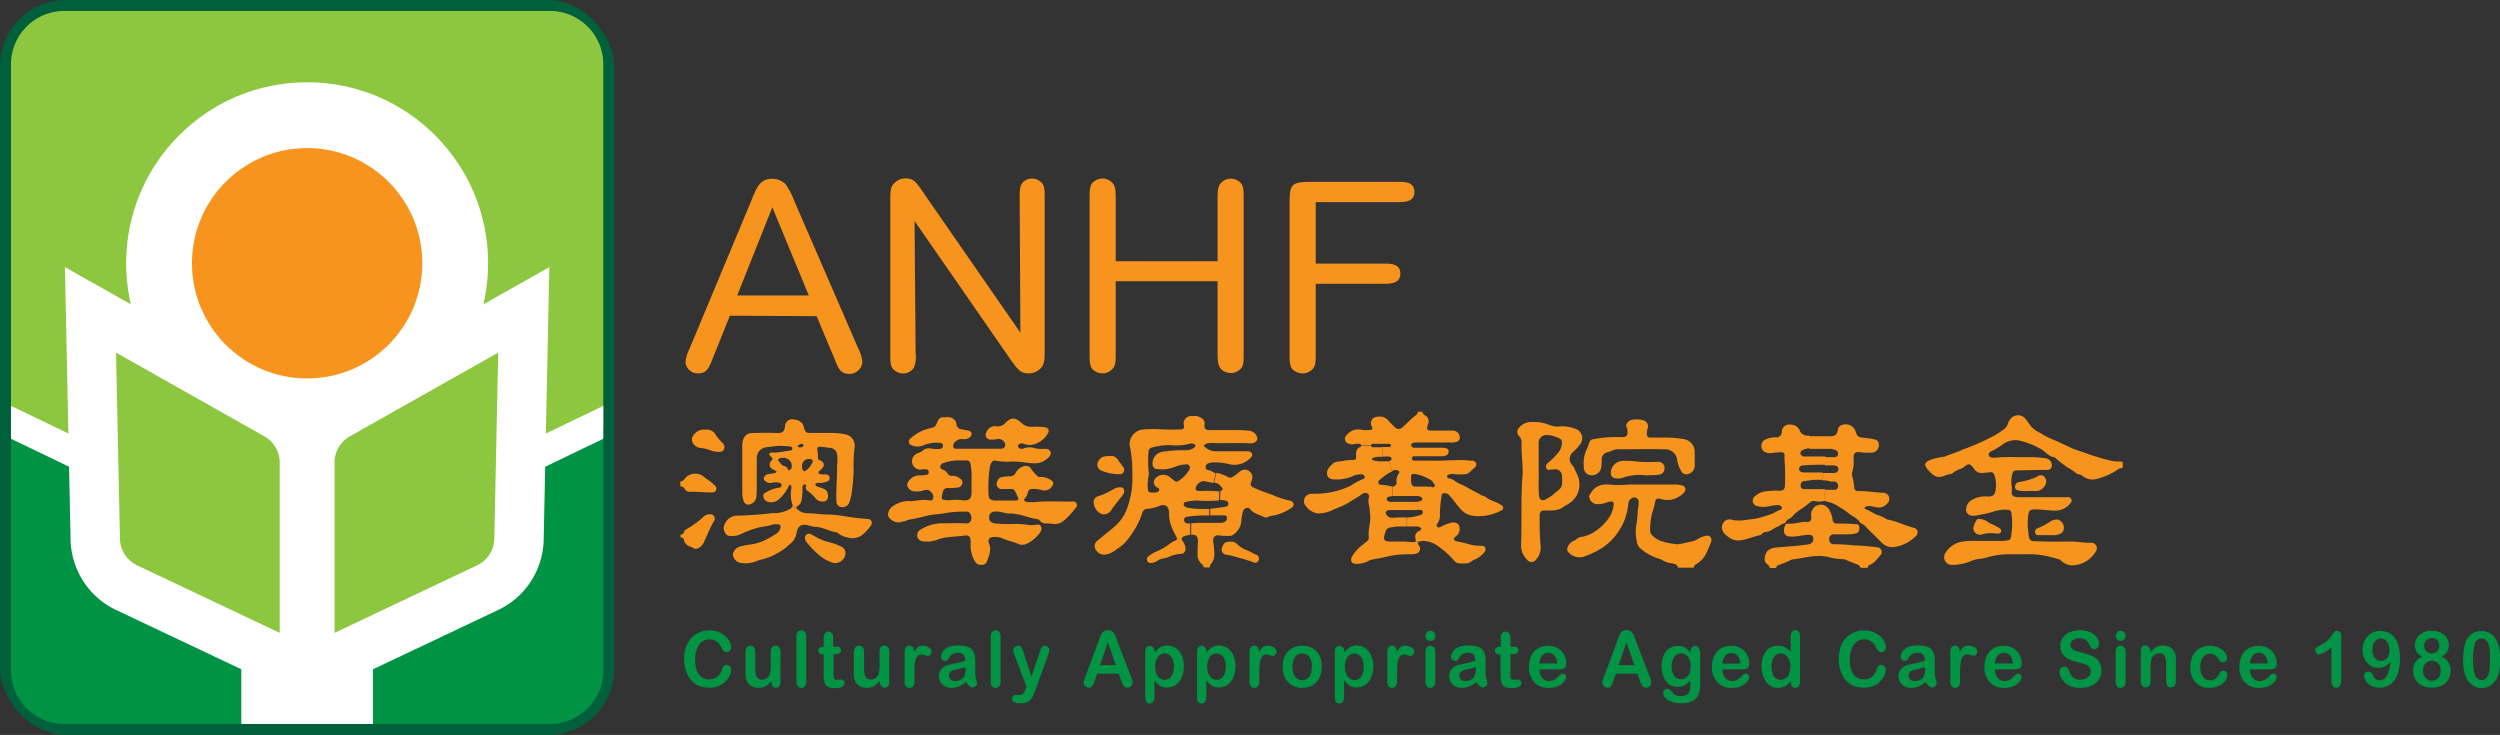 <svg id="Layer_2" data-name="Layer 2" xmlns="http://www.w3.org/2000/svg" viewBox="0 0 455.83 134"><rect x="0" y="0" width="455.83" height="134" fill="#333333" stroke="none"/><defs><style>.cls-1{fill:#f7941d;}.cls-2{fill:#009444;}.cls-3{fill:#00603b;}.cls-4,.cls-7{fill:#8dc63f;}.cls-5{fill:#009344;}.cls-6{fill:#fff;}.cls-7{stroke:#fff;stroke-miterlimit:10;stroke-width:9px;}</style></defs><title>anhf</title><path class="cls-1" d="M463.08,359.56,460,367.24c-.74,1.83-1.09,2.84-2.73,2.84a2.25,2.25,0,0,1-2.28-2,6.46,6.46,0,0,1,.69-2.4l11.27-27c1.09-2.68,1.63-4.08,3.92-4.08a3.38,3.38,0,0,1,2.38,1,14.29,14.29,0,0,1,1.59,3.08l11.66,26.88a6.62,6.62,0,0,1,.74,2.49,2.35,2.35,0,0,1-2.38,2.12c-1.64,0-2-1-2.78-2.93l-3.18-7.59Zm14.39-3.69-6.65-16.08-6.4,16.08Z" transform="translate(-330 -302)"/><path class="cls-1" d="M515.92,338.25c0-1.49,0-2,.3-2.59a2.17,2.17,0,0,1,1.93-1.11,2.38,2.38,0,0,1,1.69.68c.64.57.64,1.44.64,3v27.17c0,2.35,0,3.17-1,4a3,3,0,0,1-1.93.68c-1.54,0-2-.72-3.48-2.79l-17.32-25,.2,24.1a5.51,5.51,0,0,1-.29,2.59,2.29,2.29,0,0,1-2,1.11,2.47,2.47,0,0,1-1.69-.68c-.64-.57-.64-1.44-.64-3V339c0-2.35,0-3,.94-3.79a2.61,2.61,0,0,1,1.89-.68c1.44,0,1.93.72,3.27,2.69l17.62,25.44Z" transform="translate(-330 -302)"/><path class="cls-1" d="M552,349.63V338.3c0-1.63.1-2.45.69-3a2.46,2.46,0,0,1,3.48,0c.59.58.59,1.44.59,3v28c0,1.63,0,2.45-.59,3a2.56,2.56,0,0,1-1.74.72,2.69,2.69,0,0,1-1.74-.68c-.59-.62-.69-1.48-.69-3.07v-13H533.43v13c0,1.64,0,2.5-.69,3.08a2.36,2.36,0,0,1-1.74.72,2.69,2.69,0,0,1-1.74-.68c-.59-.62-.59-1.48-.59-3.12V338.35c0-1.64,0-2.5.59-3.08a2.54,2.54,0,0,1,1.74-.72,2.39,2.39,0,0,1,1.74.72c.64.58.69,1.44.69,3.08v11.28Z" transform="translate(-330 -302)"/><path class="cls-1" d="M569.9,350.06h12.25c1.39,0,3.18,0,3.18,1.82s-1.74,1.87-3.18,1.87H569.9v12.53c0,1.64,0,2.5-.65,3.08a2.51,2.51,0,0,1-1.73.72,2.72,2.72,0,0,1-1.79-.68c-.6-.62-.6-1.48-.6-3.12V339c0-3.46.4-3.84,4-3.84h15.53c1.44,0,3.23-.05,3.23,1.82s-1.74,1.88-3.23,1.88H569.9Z" transform="translate(-330 -302)"/><path class="cls-2" d="M463.32,424.05a2.8,2.8,0,0,1-.23,1,3.78,3.78,0,0,1-.71,1.11,3.57,3.57,0,0,1-1.24.88,4.19,4.19,0,0,1-1.76.34,5.83,5.83,0,0,1-1.38-.15,3.69,3.69,0,0,1-1.13-.47,3.94,3.94,0,0,1-.94-.85,5.45,5.45,0,0,1-.65-1.07,5.79,5.79,0,0,1-.4-1.26,7.3,7.3,0,0,1-.14-1.43,6.46,6.46,0,0,1,.34-2.19,4.79,4.79,0,0,1,1-1.66,4.23,4.23,0,0,1,1.47-1,4.6,4.6,0,0,1,1.81-.36,4.29,4.29,0,0,1,2.08.49,3.9,3.9,0,0,1,1.4,1.21,2.53,2.53,0,0,1,.48,1.37.91.91,0,0,1-.23.62.72.72,0,0,1-.58.28.81.81,0,0,1-.56-.19,2.73,2.73,0,0,1-.41-.65,3.06,3.06,0,0,0-.9-1.12,2.08,2.08,0,0,0-1.27-.38,2.25,2.25,0,0,0-1.91,1,4.53,4.53,0,0,0-.71,2.74,5.32,5.32,0,0,0,.31,2,2.51,2.51,0,0,0,.89,1.17,2.39,2.39,0,0,0,1.36.39,2.31,2.31,0,0,0,1.42-.44,2.62,2.62,0,0,0,.87-1.29,2.32,2.32,0,0,1,.31-.65.68.68,0,0,1,.59-.26.83.83,0,0,1,.6.26A.9.9,0,0,1,463.32,424.05Z" transform="translate(-330 -302)"/><path class="cls-2" d="M470.67,426.36v-.24a4.67,4.67,0,0,1-.67.72,2.71,2.71,0,0,1-.78.43,3.13,3.13,0,0,1-1,.14,2.34,2.34,0,0,1-1.16-.28,2,2,0,0,1-.8-.79,3.64,3.64,0,0,1-.33-1.73v-3.74a1.29,1.29,0,0,1,.24-.85.8.8,0,0,1,.64-.28.84.84,0,0,1,.66.28,1.23,1.23,0,0,1,.25.85v3a5,5,0,0,0,.1,1.11,1.4,1.4,0,0,0,.38.7,1,1,0,0,0,.74.25,1.49,1.49,0,0,0,.85-.28,1.68,1.68,0,0,0,.59-.75,6.22,6.22,0,0,0,.15-1.75v-2.3a1.23,1.23,0,0,1,.25-.85.88.88,0,0,1,1.29,0,1.29,1.29,0,0,1,.24.85v5.47a1.24,1.24,0,0,1-.23.81.77.77,0,0,1-.6.27.75.75,0,0,1-.61-.28A1.14,1.14,0,0,1,470.67,426.36Z" transform="translate(-330 -302)"/><path class="cls-2" d="M475.21,426.27v-8.19a1.32,1.32,0,0,1,.24-.86.81.81,0,0,1,.65-.29.78.78,0,0,1,.65.29,1.24,1.24,0,0,1,.25.86v8.19a1.27,1.27,0,0,1-.25.87.83.83,0,0,1-.65.28.77.77,0,0,1-.64-.29A1.3,1.3,0,0,1,475.21,426.27Z" transform="translate(-330 -302)"/><path class="cls-2" d="M480,419.91h.19v-1.14a6.7,6.7,0,0,1,0-.72,1,1,0,0,1,.12-.44.86.86,0,0,1,.31-.32.81.81,0,0,1,.44-.12.85.85,0,0,1,.61.27.83.83,0,0,1,.24.44,4.48,4.48,0,0,1,0,.74v1.29h.65a.8.8,0,0,1,.58.19.61.61,0,0,1,.2.48.55.55,0,0,1-.28.54,1.82,1.82,0,0,1-.82.15H482v3.48a6.35,6.35,0,0,0,0,.68.73.73,0,0,0,.16.38.54.54,0,0,0,.42.15,2.16,2.16,0,0,0,.43-.06,2.6,2.6,0,0,1,.42,0,.54.54,0,0,1,.39.18.64.64,0,0,1,.17.45.76.76,0,0,1-.47.7,3.1,3.1,0,0,1-1.36.24,2.21,2.21,0,0,1-1.27-.29,1.4,1.4,0,0,1-.57-.83,5.81,5.81,0,0,1-.14-1.4v-3.63H480a.85.85,0,0,1-.59-.19.66.66,0,0,1-.21-.5.59.59,0,0,1,.22-.48A.89.89,0,0,1,480,419.91Z" transform="translate(-330 -302)"/><path class="cls-2" d="M490.41,426.36v-.24a4.67,4.67,0,0,1-.67.72,2.71,2.71,0,0,1-.78.43,3.13,3.13,0,0,1-1,.14,2.34,2.34,0,0,1-1.16-.28,2,2,0,0,1-.8-.79,3.64,3.64,0,0,1-.33-1.73v-3.74A1.29,1.29,0,0,1,486,420a.8.8,0,0,1,.64-.28.83.83,0,0,1,.66.28,1.23,1.23,0,0,1,.25.85v3a5,5,0,0,0,.1,1.11,1.4,1.4,0,0,0,.38.7,1,1,0,0,0,.74.25,1.49,1.49,0,0,0,.85-.28,1.68,1.68,0,0,0,.59-.75,6.22,6.22,0,0,0,.15-1.75v-2.3a1.23,1.23,0,0,1,.25-.85.88.88,0,0,1,1.29,0,1.29,1.29,0,0,1,.24.85v5.47a1.24,1.24,0,0,1-.23.81.77.77,0,0,1-.6.27.75.75,0,0,1-.61-.28A1.14,1.14,0,0,1,490.41,426.36Z" transform="translate(-330 -302)"/><path class="cls-2" d="M496.73,424.7v1.57a1.22,1.22,0,0,1-.26.87.82.82,0,0,1-.65.28.77.77,0,0,1-.63-.29,1.26,1.26,0,0,1-.25-.86V421c0-.85.29-1.27.87-1.27a.7.7,0,0,1,.64.3,1.6,1.6,0,0,1,.22.88,3.3,3.3,0,0,1,.66-.88,1.32,1.32,0,0,1,.9-.3,2.22,2.22,0,0,1,1.1.3.9.9,0,0,1,.53.79.78.78,0,0,1-.23.57.67.67,0,0,1-.49.22,2,2,0,0,1-.47-.13,2.21,2.21,0,0,0-.67-.12,1,1,0,0,0-.64.21,1.43,1.43,0,0,0-.39.65,5.31,5.31,0,0,0-.19,1C496.75,423.65,496.73,424.13,496.73,424.7Z" transform="translate(-330 -302)"/><path class="cls-2" d="M506.11,426.36a6.08,6.08,0,0,1-1.26.8,3.51,3.51,0,0,1-1.36.26,2.46,2.46,0,0,1-1.21-.28,2,2,0,0,1-.81-.78,2.11,2.11,0,0,1-.28-1.07,2,2,0,0,1,.47-1.32,2.21,2.21,0,0,1,1.28-.73l.84-.19,1.16-.27,1.05-.29a2,2,0,0,0-.29-1.1,1.25,1.25,0,0,0-1-.35,2.13,2.13,0,0,0-1,.2,1.78,1.78,0,0,0-.59.6,5.93,5.93,0,0,1-.35.53c-.07.09-.21.13-.44.13a.77.77,0,0,1-.52-.2.72.72,0,0,1-.22-.53,1.59,1.59,0,0,1,.34-1,2.32,2.32,0,0,1,1-.78,4.54,4.54,0,0,1,1.77-.3,4.68,4.68,0,0,1,1.85.29,1.82,1.82,0,0,1,1,.93,4.41,4.41,0,0,1,.28,1.69c0,.44,0,.82,0,1.13s0,.65,0,1a4,4,0,0,0,.17,1.11,3.83,3.83,0,0,1,.17.75.73.73,0,0,1-.26.53.88.88,0,0,1-.59.23.78.78,0,0,1-.54-.27A4.05,4.05,0,0,1,506.11,426.36Zm-.12-2.74a10.58,10.58,0,0,1-1.15.33l-1,.24a1.49,1.49,0,0,0-.55.32.82.82,0,0,0-.26.64,1,1,0,0,0,.31.73,1.09,1.09,0,0,0,.8.3,2,2,0,0,0,1-.24,1.61,1.61,0,0,0,.66-.63,3,3,0,0,0,.25-1.42Z" transform="translate(-330 -302)"/><path class="cls-2" d="M510.64,426.27v-8.19a1.32,1.32,0,0,1,.24-.86.79.79,0,0,1,.64-.29.82.82,0,0,1,.66.29,1.24,1.24,0,0,1,.25.86v8.19a1.27,1.27,0,0,1-.25.87.84.84,0,0,1-.66.28.79.79,0,0,1-.64-.29A1.35,1.35,0,0,1,510.64,426.27Z" transform="translate(-330 -302)"/><path class="cls-2" d="M517,427.66l.16-.42-2.2-5.86a2.25,2.25,0,0,1-.21-.73.84.84,0,0,1,.12-.45,1,1,0,0,1,.33-.34.82.82,0,0,1,.43-.12.7.7,0,0,1,.58.26,2.43,2.43,0,0,1,.35.74l1.51,4.66,1.44-4.33a7.64,7.64,0,0,1,.31-.83,1,1,0,0,1,.29-.4.78.78,0,0,1,.44-.1.82.82,0,0,1,.39.11.86.86,0,0,1,.29.31,1,1,0,0,1,.1.41l-.09.37a4.67,4.67,0,0,1-.14.5l-2.34,6.45a7.56,7.56,0,0,1-.59,1.33,2,2,0,0,1-.76.75,2.74,2.74,0,0,1-1.28.26,3,3,0,0,1-1.19-.18.66.66,0,0,1-.39-.66.63.63,0,0,1,.19-.5.76.76,0,0,1,.55-.18,1.26,1.26,0,0,1,.28,0,1.24,1.24,0,0,0,.3,0,1.05,1.05,0,0,0,.48-.09.88.88,0,0,0,.32-.34A4.28,4.28,0,0,0,517,427.66Z" transform="translate(-330 -302)"/><path class="cls-2" d="M534.43,426.1l-.46-1.27h-3.91l-.46,1.3a4.57,4.57,0,0,1-.46,1,.75.75,0,0,1-.63.26.86.86,0,0,1-.64-.28.88.88,0,0,1-.29-.64,1.29,1.29,0,0,1,.07-.43,4.85,4.85,0,0,1,.22-.62l2.46-6.59c.07-.19.15-.42.25-.68a3.42,3.42,0,0,1,.31-.66,1.23,1.23,0,0,1,1.12-.59,1.26,1.26,0,0,1,.67.16,1.27,1.27,0,0,1,.44.42,2.62,2.62,0,0,1,.29.55l.29.79,2.51,6.55a3.35,3.35,0,0,1,.3,1.08,1,1,0,0,1-.28.65.88.88,0,0,1-.67.29.82.82,0,0,1-.4-.08.78.78,0,0,1-.27-.24,1.82,1.82,0,0,1-.24-.45C534.56,426.44,534.49,426.26,534.43,426.1Zm-3.86-2.82h2.87L532,419.09Z" transform="translate(-330 -302)"/><path class="cls-2" d="M540.54,420.8V421a3.75,3.75,0,0,1,1.05-1,2.5,2.5,0,0,1,1.23-.31,2.77,2.77,0,0,1,1.53.45,3.08,3.08,0,0,1,1.1,1.32,5,5,0,0,1,.4,2.05,5.43,5.43,0,0,1-.23,1.6,3.76,3.76,0,0,1-.64,1.23,3,3,0,0,1-1,.76,2.76,2.76,0,0,1-1.19.26,2.38,2.38,0,0,1-1.29-.32,4,4,0,0,1-1-1V429c0,.83-.29,1.25-.86,1.25a.68.68,0,0,1-.67-.32,2.15,2.15,0,0,1-.16-.94v-8.16a1.19,1.19,0,0,1,.22-.8.75.75,0,0,1,.61-.27.8.8,0,0,1,.62.27A1.18,1.18,0,0,1,540.54,420.8Zm3.51,2.75a3.35,3.35,0,0,0-.22-1.29,1.83,1.83,0,0,0-.6-.82,1.39,1.39,0,0,0-.85-.29,1.58,1.58,0,0,0-1.25.62,2.83,2.83,0,0,0-.5,1.81,2.73,2.73,0,0,0,.5,1.76,1.58,1.58,0,0,0,1.25.62,1.4,1.4,0,0,0,.83-.27,1.88,1.88,0,0,0,.61-.82A3.5,3.5,0,0,0,544.05,423.55Z" transform="translate(-330 -302)"/><path class="cls-2" d="M550,420.8V421a3.75,3.75,0,0,1,1-1,2.56,2.56,0,0,1,1.24-.31,2.73,2.73,0,0,1,1.52.45,3.08,3.08,0,0,1,1.1,1.32,4.81,4.81,0,0,1,.4,2.05,5.43,5.43,0,0,1-.23,1.6,3.76,3.76,0,0,1-.64,1.23,2.71,2.71,0,0,1-2.15,1,2.38,2.38,0,0,1-1.29-.32,3.9,3.9,0,0,1-1-1V429c0,.83-.28,1.25-.86,1.25a.67.67,0,0,1-.66-.32,2.13,2.13,0,0,1-.17-.94v-8.16a1.25,1.25,0,0,1,.22-.8.76.76,0,0,1,.61-.27.78.78,0,0,1,.62.27A1.18,1.18,0,0,1,550,420.8Zm3.51,2.75a3.56,3.56,0,0,0-.21-1.29,2,2,0,0,0-.6-.82,1.41,1.41,0,0,0-.85-.29,1.56,1.56,0,0,0-1.25.62,3.41,3.41,0,0,0,0,3.57,1.58,1.58,0,0,0,1.26.62,1.37,1.37,0,0,0,.82-.27,1.81,1.81,0,0,0,.61-.82A3.32,3.32,0,0,0,553.52,423.55Z" transform="translate(-330 -302)"/><path class="cls-2" d="M559.61,424.7v1.57a1.27,1.27,0,0,1-.25.87.83.83,0,0,1-.65.28.79.79,0,0,1-.64-.29,1.26,1.26,0,0,1-.25-.86V421c0-.85.29-1.27.87-1.27a.72.72,0,0,1,.65.3,1.7,1.7,0,0,1,.21.88,3.52,3.52,0,0,1,.66-.88,1.33,1.33,0,0,1,.91-.3,2.19,2.19,0,0,1,1.09.3.9.9,0,0,1,.53.79.77.77,0,0,1-.22.57.71.71,0,0,1-.49.22,1.9,1.9,0,0,1-.48-.13,2.2,2.2,0,0,0-.66-.12,1,1,0,0,0-.65.21,1.51,1.51,0,0,0-.38.65,4.12,4.12,0,0,0-.19,1C559.63,423.65,559.61,424.13,559.61,424.7Z" transform="translate(-330 -302)"/><path class="cls-2" d="M571,423.58a4.64,4.64,0,0,1-.25,1.56,3.66,3.66,0,0,1-.72,1.23,3.18,3.18,0,0,1-1.13.78,3.86,3.86,0,0,1-1.48.27,3.76,3.76,0,0,1-1.46-.27,3.33,3.33,0,0,1-1.13-.8,3.67,3.67,0,0,1-.72-1.21,4.82,4.82,0,0,1-.24-1.56,4.66,4.66,0,0,1,.25-1.57,3.36,3.36,0,0,1,.71-1.22A3.22,3.22,0,0,1,566,420a3.83,3.83,0,0,1,1.46-.27,3.69,3.69,0,0,1,1.48.28,3,3,0,0,1,1.13.79,3.28,3.28,0,0,1,.72,1.21A4.56,4.56,0,0,1,571,423.58Zm-1.8,0a3,3,0,0,0-.48-1.8,1.64,1.64,0,0,0-2.22-.36,1.9,1.9,0,0,0-.62.85,3.74,3.74,0,0,0-.22,1.31,3.65,3.65,0,0,0,.22,1.3,1.74,1.74,0,0,0,.61.84,1.48,1.48,0,0,0,.93.3,1.54,1.54,0,0,0,1.3-.65A3,3,0,0,0,569.19,423.58Z" transform="translate(-330 -302)"/><path class="cls-2" d="M575.13,420.8V421a3.5,3.5,0,0,1,1-1,2.5,2.5,0,0,1,1.23-.31,2.73,2.73,0,0,1,1.52.45,3,3,0,0,1,1.1,1.32,4.81,4.81,0,0,1,.41,2.05,5.11,5.11,0,0,1-.24,1.6,3.58,3.58,0,0,1-.64,1.23,2.71,2.71,0,0,1-2.15,1,2.38,2.38,0,0,1-1.29-.32,3.72,3.72,0,0,1-1-1V429c0,.83-.29,1.25-.86,1.25a.68.68,0,0,1-.67-.32,2.15,2.15,0,0,1-.16-.94v-8.16a1.19,1.19,0,0,1,.22-.8.75.75,0,0,1,.61-.27.8.8,0,0,1,.62.27A1.18,1.18,0,0,1,575.13,420.8Zm3.51,2.75a3.35,3.35,0,0,0-.22-1.29,1.83,1.83,0,0,0-.6-.82,1.39,1.39,0,0,0-.85-.29,1.58,1.58,0,0,0-1.25.62,2.77,2.77,0,0,0-.51,1.81,2.73,2.73,0,0,0,.51,1.76A1.56,1.56,0,0,0,577,426a1.42,1.42,0,0,0,.83-.27,1.88,1.88,0,0,0,.61-.82A3.5,3.5,0,0,0,578.64,423.55Z" transform="translate(-330 -302)"/><path class="cls-2" d="M584.73,424.7v1.57a1.27,1.27,0,0,1-.26.87.83.83,0,0,1-.65.28.79.79,0,0,1-.64-.29,1.32,1.32,0,0,1-.24-.86V421c0-.85.29-1.27.87-1.27a.71.71,0,0,1,.64.3,1.79,1.79,0,0,1,.22.88,3.1,3.1,0,0,1,.66-.88,1.29,1.29,0,0,1,.9-.3,2.19,2.19,0,0,1,1.09.3.89.89,0,0,1,.54.79.78.78,0,0,1-.23.57.67.67,0,0,1-.49.22,2,2,0,0,1-.47-.13,2.32,2.32,0,0,0-.67-.12,1,1,0,0,0-.64.21,1.43,1.43,0,0,0-.39.65,4.64,4.64,0,0,0-.19,1C584.74,423.65,584.73,424.13,584.73,424.7Z" transform="translate(-330 -302)"/><path class="cls-2" d="M590.81,418.86a.93.93,0,0,1-.64-.24.9.9,0,0,1-.26-.69.87.87,0,0,1,.27-.66.91.91,0,0,1,1.25,0,.84.84,0,0,1,.27.68.9.9,0,0,1-.26.68A.88.88,0,0,1,590.81,418.86Zm.89,1.95v5.46a1.26,1.26,0,0,1-.26.86.86.86,0,0,1-1.29,0,1.35,1.35,0,0,1-.24-.86v-5.4a1.29,1.29,0,0,1,.24-.85.88.88,0,0,1,1.29,0A1.16,1.16,0,0,1,591.7,420.81Z" transform="translate(-330 -302)"/><path class="cls-2" d="M599.15,426.36a5.78,5.78,0,0,1-1.25.8,3.52,3.52,0,0,1-1.37.26,2.51,2.51,0,0,1-1.21-.28,2.07,2.07,0,0,1-.8-.78,2.11,2.11,0,0,1-.28-1.07,2,2,0,0,1,.46-1.32,2.24,2.24,0,0,1,1.28-.73l.85-.19,1.16-.27,1-.29a2,2,0,0,0-.28-1.1,1.26,1.26,0,0,0-1-.35,2.11,2.11,0,0,0-1,.2,1.78,1.78,0,0,0-.59.6,5.93,5.93,0,0,1-.35.53.55.55,0,0,1-.44.13.77.77,0,0,1-.52-.2.68.68,0,0,1-.22-.53,1.64,1.64,0,0,1,.33-1,2.42,2.42,0,0,1,1.05-.78,4.52,4.52,0,0,1,1.76-.3,4.7,4.7,0,0,1,1.86.29,1.77,1.77,0,0,1,1,.93,4.22,4.22,0,0,1,.28,1.69v1.13c0,.31,0,.65,0,1a4,4,0,0,0,.17,1.11,3.54,3.54,0,0,1,.16.75.72.72,0,0,1-.25.53.89.89,0,0,1-.59.23.78.78,0,0,1-.55-.27A4.05,4.05,0,0,1,599.15,426.36Zm-.12-2.74a9.67,9.67,0,0,1-1.14.33l-1,.24a1.41,1.41,0,0,0-.55.32.79.79,0,0,0-.26.64,1,1,0,0,0,.3.73,1.13,1.13,0,0,0,.81.3,2,2,0,0,0,1-.24,1.61,1.61,0,0,0,.66-.63,3.1,3.1,0,0,0,.24-1.42Z" transform="translate(-330 -302)"/><path class="cls-2" d="M603.45,419.91h.2v-1.14a7.2,7.2,0,0,1,0-.72,1,1,0,0,1,.13-.44.82.82,0,0,1,.74-.44.87.87,0,0,1,.62.27.82.82,0,0,1,.23.44,4.48,4.48,0,0,1,.05.74v1.29h.65a.78.78,0,0,1,.58.19.61.61,0,0,1,.2.48.55.55,0,0,1-.28.54,1.79,1.79,0,0,1-.82.15h-.33v3.48a5.89,5.89,0,0,0,0,.68.73.73,0,0,0,.15.38.54.54,0,0,0,.42.15,2.07,2.07,0,0,0,.43-.06,2.87,2.87,0,0,1,.42,0,.54.54,0,0,1,.39.18.64.64,0,0,1,.17.45.76.76,0,0,1-.47.7,3.1,3.1,0,0,1-1.36.24,2.23,2.23,0,0,1-1.27-.29,1.4,1.4,0,0,1-.57-.83,5.88,5.88,0,0,1-.13-1.4v-3.63h-.24a.87.87,0,0,1-.59-.19.65.65,0,0,1-.2-.5.61.61,0,0,1,.21-.48A.89.89,0,0,1,603.45,419.91Z" transform="translate(-330 -302)"/><path class="cls-2" d="M614.18,424.05h-3.5a2.72,2.72,0,0,0,.24,1.13,1.74,1.74,0,0,0,.64.74,1.61,1.61,0,0,0,.88.25,2.08,2.08,0,0,0,.58-.08,1.66,1.66,0,0,0,.52-.25,3.33,3.33,0,0,0,.46-.36l.54-.53a.62.62,0,0,1,.4-.12.6.6,0,0,1,.44.16.55.55,0,0,1,.17.45,1.25,1.25,0,0,1-.19.6,2.24,2.24,0,0,1-.57.65,3.37,3.37,0,0,1-1,.53,4.24,4.24,0,0,1-1.34.2,3.45,3.45,0,0,1-2.68-1,4,4,0,0,1-1-2.82,5.2,5.2,0,0,1,.23-1.56,3.7,3.7,0,0,1,.69-1.23,3.06,3.06,0,0,1,1.12-.78,3.85,3.85,0,0,1,1.47-.27,3.35,3.35,0,0,1,1.8.46,3,3,0,0,1,1.13,1.21,3.43,3.43,0,0,1,.37,1.51c0,.48-.13.78-.39.92A2.19,2.19,0,0,1,614.18,424.05Zm-3.5-1.08h3.25a2.4,2.4,0,0,0-.5-1.45,1.43,1.43,0,0,0-1.13-.48,1.39,1.39,0,0,0-1.1.49A2.44,2.44,0,0,0,610.68,423Z" transform="translate(-330 -302)"/><path class="cls-2" d="M629,426.1l-.46-1.27h-3.91l-.46,1.3a5.08,5.08,0,0,1-.46,1,.75.75,0,0,1-.63.26.86.86,0,0,1-.64-.28.88.88,0,0,1-.29-.64,1.29,1.29,0,0,1,.07-.43,4.85,4.85,0,0,1,.22-.62l2.46-6.59c.07-.19.15-.42.25-.68a3.42,3.42,0,0,1,.31-.66,1.23,1.23,0,0,1,1.12-.59,1.26,1.26,0,0,1,.67.16,1.27,1.27,0,0,1,.44.42,2.62,2.62,0,0,1,.29.55l.29.79,2.51,6.55a3.35,3.35,0,0,1,.3,1.08,1,1,0,0,1-.28.65.89.89,0,0,1-.68.29.8.8,0,0,1-.39-.08.78.78,0,0,1-.27-.24,1.82,1.82,0,0,1-.24-.45C629.09,426.44,629,426.26,629,426.1Zm-3.86-2.82H628l-1.45-4.19Z" transform="translate(-330 -302)"/><path class="cls-2" d="M640,421.12v5.49a5.9,5.9,0,0,1-.19,1.62,2.57,2.57,0,0,1-.61,1.13,2.52,2.52,0,0,1-1.09.65,5.5,5.5,0,0,1-1.69.22,4.55,4.55,0,0,1-1.66-.28,2.8,2.8,0,0,1-1.12-.7,1.34,1.34,0,0,1-.39-.89.74.74,0,0,1,.76-.78.88.88,0,0,1,.69.36c.09.13.19.25.3.38a1.52,1.52,0,0,0,.34.33,1.33,1.33,0,0,0,.45.2,2.64,2.64,0,0,0,.6.06,2.45,2.45,0,0,0,1.08-.2,1.19,1.19,0,0,0,.54-.57,2.6,2.6,0,0,0,.18-.79c0-.28,0-.73,0-1.35a3,3,0,0,1-1,.93,2.52,2.52,0,0,1-1.29.32,2.63,2.63,0,0,1-1.57-.48,3.1,3.1,0,0,1-1-1.36,5.24,5.24,0,0,1-.36-2,4.87,4.87,0,0,1,.22-1.53,3.22,3.22,0,0,1,.62-1.16,2.79,2.79,0,0,1,.94-.71,2.85,2.85,0,0,1,1.17-.24,2.74,2.74,0,0,1,1.32.31,3.36,3.36,0,0,1,1,1v-.26a1.15,1.15,0,0,1,.22-.76.76.76,0,0,1,.6-.27.67.67,0,0,1,.68.36A2.32,2.32,0,0,1,640,421.12Zm-5.19,2.4a2.69,2.69,0,0,0,.48,1.74,1.54,1.54,0,0,0,2.07.33,1.82,1.82,0,0,0,.65-.76,2.73,2.73,0,0,0,.25-1.23,3,3,0,0,0-.48-1.81,1.54,1.54,0,0,0-1.27-.64,1.47,1.47,0,0,0-1.23.62A2.85,2.85,0,0,0,634.81,423.52Z" transform="translate(-330 -302)"/><path class="cls-2" d="M647.56,424.05h-3.51a2.72,2.72,0,0,0,.25,1.13,1.72,1.72,0,0,0,.63.74,1.61,1.61,0,0,0,.88.25,2.21,2.21,0,0,0,.59-.08,1.61,1.61,0,0,0,.51-.25,3.33,3.33,0,0,0,.46-.36l.55-.53a.57.57,0,0,1,.39-.12.64.64,0,0,1,.45.16.58.58,0,0,1,.17.45,1.37,1.37,0,0,1-.19.6,2.45,2.45,0,0,1-.58.65,3.12,3.12,0,0,1-1,.53,4.2,4.2,0,0,1-1.34.2,3.47,3.47,0,0,1-2.68-1,4,4,0,0,1-1-2.82,4.9,4.9,0,0,1,.24-1.56,3.53,3.53,0,0,1,.69-1.23,2.94,2.94,0,0,1,1.11-.78,3.85,3.85,0,0,1,1.47-.27,3.35,3.35,0,0,1,1.8.46,3,3,0,0,1,1.13,1.21,3.3,3.3,0,0,1,.37,1.51c0,.48-.13.78-.38.92A2.22,2.22,0,0,1,647.56,424.05ZM644.05,423h3.25a2.34,2.34,0,0,0-.5-1.45,1.43,1.43,0,0,0-1.13-.48,1.4,1.4,0,0,0-1.1.49A2.51,2.51,0,0,0,644.05,423Z" transform="translate(-330 -302)"/><path class="cls-2" d="M656.52,426.34v-.18a4.75,4.75,0,0,1-.71.71,2.62,2.62,0,0,1-1.65.55,2.58,2.58,0,0,1-1.2-.28,2.82,2.82,0,0,1-.94-.82,3.89,3.89,0,0,1-.61-1.26,5.53,5.53,0,0,1-.21-1.55,4.25,4.25,0,0,1,.82-2.77,2.68,2.68,0,0,1,2.16-1,2.88,2.88,0,0,1,1.31.28,3.67,3.67,0,0,1,1,.87v-2.79a1.5,1.5,0,0,1,.22-.88.74.74,0,0,1,.63-.3.77.77,0,0,1,.63.27,1.3,1.3,0,0,1,.22.81v8.33a1.19,1.19,0,0,1-.24.81.78.78,0,0,1-.61.27.77.77,0,0,1-.61-.28A1.18,1.18,0,0,1,656.52,426.34ZM653,423.57a3.41,3.41,0,0,0,.23,1.31,1.73,1.73,0,0,0,.62.81,1.53,1.53,0,0,0,1.72,0,1.68,1.68,0,0,0,.62-.79,3.31,3.31,0,0,0,.24-1.34,3.18,3.18,0,0,0-.24-1.3,1.86,1.86,0,0,0-.63-.83,1.44,1.44,0,0,0-.87-.29,1.42,1.42,0,0,0-.88.3,1.94,1.94,0,0,0-.6.84A3.58,3.58,0,0,0,653,423.57Z" transform="translate(-330 -302)"/><path class="cls-2" d="M673.84,424.05a2.78,2.78,0,0,1-.22,1,3.78,3.78,0,0,1-.71,1.11,3.66,3.66,0,0,1-1.24.88,4.22,4.22,0,0,1-1.76.34,6,6,0,0,1-1.39-.15,3.6,3.6,0,0,1-2.06-1.32,5,5,0,0,1-.65-1.07,5.81,5.81,0,0,1-.41-1.26,7.31,7.31,0,0,1-.13-1.43,6.46,6.46,0,0,1,.34-2.19,4.62,4.62,0,0,1,1-1.66,4.26,4.26,0,0,1,1.48-1,4.56,4.56,0,0,1,1.8-.36,4.26,4.26,0,0,1,2.08.49,3.81,3.81,0,0,1,1.4,1.21,2.47,2.47,0,0,1,.49,1.37.88.88,0,0,1-.24.62.72.72,0,0,1-.57.28.77.77,0,0,1-.56-.19,3,3,0,0,1-.42-.65,3,3,0,0,0-.89-1.12,2.12,2.12,0,0,0-1.27-.38,2.25,2.25,0,0,0-1.91,1,4.53,4.53,0,0,0-.72,2.74,5.31,5.31,0,0,0,.32,2,2.51,2.51,0,0,0,.89,1.17,2.38,2.38,0,0,0,1.35.39,2.29,2.29,0,0,0,1.42-.44,2.63,2.63,0,0,0,.88-1.29,1.87,1.87,0,0,1,.31-.65.68.68,0,0,1,.59-.26.79.79,0,0,1,.59.26A.86.86,0,0,1,673.84,424.05Z" transform="translate(-330 -302)"/><path class="cls-2" d="M681.07,426.36a5.78,5.78,0,0,1-1.25.8,3.51,3.51,0,0,1-1.36.26,2.46,2.46,0,0,1-1.21-.28,2,2,0,0,1-.81-.78,2.11,2.11,0,0,1-.28-1.07,2,2,0,0,1,.46-1.32,2.28,2.28,0,0,1,1.28-.73l.85-.19,1.16-.27,1.05-.29a2.11,2.11,0,0,0-.29-1.1,1.26,1.26,0,0,0-1-.35,2.11,2.11,0,0,0-1,.2,1.78,1.78,0,0,0-.59.6,5.93,5.93,0,0,1-.35.53c-.07.09-.21.13-.44.13a.77.77,0,0,1-.52-.2.68.68,0,0,1-.22-.53,1.59,1.59,0,0,1,.34-1,2.32,2.32,0,0,1,1-.78,4.52,4.52,0,0,1,1.76-.3,4.7,4.7,0,0,1,1.86.29,1.82,1.82,0,0,1,1,.93,4.42,4.42,0,0,1,.27,1.69v1.13c0,.31,0,.65,0,1a4,4,0,0,0,.17,1.11,3.83,3.83,0,0,1,.17.75.73.73,0,0,1-.26.53.89.89,0,0,1-.59.23.8.8,0,0,1-.55-.27A4.05,4.05,0,0,1,681.07,426.36Zm-.11-2.74a10.58,10.58,0,0,1-1.15.33l-1,.24a1.41,1.41,0,0,0-.55.32.79.79,0,0,0-.26.64,1,1,0,0,0,.31.73,1.09,1.09,0,0,0,.8.3,2,2,0,0,0,1-.24,1.61,1.61,0,0,0,.66-.63,3.07,3.07,0,0,0,.25-1.42Z" transform="translate(-330 -302)"/><path class="cls-2" d="M687.38,424.7v1.57a1.27,1.27,0,0,1-.25.87.83.83,0,0,1-.65.28.79.79,0,0,1-.64-.29,1.32,1.32,0,0,1-.25-.86V421c0-.85.29-1.27.88-1.27a.71.71,0,0,1,.64.3,1.79,1.79,0,0,1,.22.88A3.1,3.1,0,0,1,688,420a1.29,1.29,0,0,1,.9-.3,2.19,2.19,0,0,1,1.09.3.88.88,0,0,1,.53.79.77.77,0,0,1-.22.57.69.69,0,0,1-.49.22,2,2,0,0,1-.48-.13,2.2,2.2,0,0,0-.66-.12,1,1,0,0,0-.65.21,1.51,1.51,0,0,0-.38.65,4.64,4.64,0,0,0-.19,1C687.4,423.65,687.38,424.13,687.38,424.7Z" transform="translate(-330 -302)"/><path class="cls-2" d="M697.23,424.05h-3.5a2.72,2.72,0,0,0,.24,1.13,1.74,1.74,0,0,0,.64.74,1.61,1.61,0,0,0,.88.25,2.08,2.08,0,0,0,.58-.08,1.66,1.66,0,0,0,.52-.25,3.33,3.33,0,0,0,.46-.36l.54-.53a.62.62,0,0,1,.4-.12.6.6,0,0,1,.44.16.55.55,0,0,1,.17.45,1.25,1.25,0,0,1-.19.6,2.24,2.24,0,0,1-.57.65,3.37,3.37,0,0,1-1,.53,4.24,4.24,0,0,1-1.34.2,3.47,3.47,0,0,1-2.68-1,4,4,0,0,1-1-2.82,5.2,5.2,0,0,1,.23-1.56,3.7,3.7,0,0,1,.69-1.23,3,3,0,0,1,1.12-.78,3.85,3.85,0,0,1,1.47-.27,3.35,3.35,0,0,1,1.8.46,3,3,0,0,1,1.12,1.21,3.31,3.31,0,0,1,.38,1.51c0,.48-.13.78-.39.92A2.19,2.19,0,0,1,697.23,424.05Zm-3.5-1.08H697a2.4,2.4,0,0,0-.5-1.45,1.44,1.44,0,0,0-1.13-.48,1.39,1.39,0,0,0-1.1.49A2.44,2.44,0,0,0,693.73,423Z" transform="translate(-330 -302)"/><path class="cls-2" d="M713.16,424.21a3,3,0,0,1-1.76,2.8,4.71,4.71,0,0,1-2.06.41,4.52,4.52,0,0,1-2.35-.56,3.35,3.35,0,0,1-1.06-1.09,2.54,2.54,0,0,1-.41-1.33.93.93,0,0,1,.24-.64.83.83,0,0,1,.63-.27.72.72,0,0,1,.52.21,1.78,1.78,0,0,1,.37.62,4.38,4.38,0,0,0,.39.81,1.64,1.64,0,0,0,.6.53,2.14,2.14,0,0,0,1,.22,2.24,2.24,0,0,0,1.41-.43,1.3,1.3,0,0,0,.54-1.06,1.17,1.17,0,0,0-.29-.82,2,2,0,0,0-.76-.49c-.31-.11-.72-.22-1.23-.35a8.54,8.54,0,0,1-1.74-.6,2.83,2.83,0,0,1-1.11-.93,2.57,2.57,0,0,1-.41-1.47,2.61,2.61,0,0,1,.43-1.49,2.7,2.7,0,0,1,1.26-1,4.75,4.75,0,0,1,1.93-.35,4.65,4.65,0,0,1,1.53.23,3,3,0,0,1,1.07.62,2.38,2.38,0,0,1,.62.8,1.84,1.84,0,0,1,.2.83,1,1,0,0,1-.24.66.8.8,0,0,1-.62.29.73.73,0,0,1-.51-.17,2.43,2.43,0,0,1-.37-.58,2.76,2.76,0,0,0-.63-.9,1.82,1.82,0,0,0-1.19-.32,2,2,0,0,0-1.21.35,1,1,0,0,0-.47.84,1,1,0,0,0,.16.53,1.51,1.51,0,0,0,.44.38,3,3,0,0,0,.55.25l.93.26a13.2,13.2,0,0,1,1.48.44,4.37,4.37,0,0,1,1.12.59,2.3,2.3,0,0,1,.72.88A3,3,0,0,1,713.16,424.21Z" transform="translate(-330 -302)"/><path class="cls-2" d="M716.67,418.86a.93.93,0,0,1-.64-.24,1,1,0,0,1,0-1.35.89.89,0,0,1,.63-.26.91.91,0,0,1,.62.24.84.84,0,0,1,.27.68.87.87,0,0,1-.27.68A.84.84,0,0,1,716.67,418.86Zm.89,1.95v5.46a1.26,1.26,0,0,1-.26.86.81.81,0,0,1-.65.29.78.78,0,0,1-.64-.29,1.35,1.35,0,0,1-.25-.86v-5.4A1.29,1.29,0,0,1,716,420a.8.8,0,0,1,.64-.28.83.83,0,0,1,.65.28A1.16,1.16,0,0,1,717.56,420.81Z" transform="translate(-330 -302)"/><path class="cls-2" d="M722.11,420.78V421a3.08,3.08,0,0,1,1-1,2.62,2.62,0,0,1,1.29-.31,2.55,2.55,0,0,1,1.27.32,2,2,0,0,1,.83.93,2.13,2.13,0,0,1,.23.74,7.43,7.43,0,0,1,0,1v3.51a1.32,1.32,0,0,1-.24.86.86.86,0,0,1-1.29,0,1.3,1.3,0,0,1-.25-.86v-3.15a3.17,3.17,0,0,0-.25-1.42,1,1,0,0,0-1-.5,1.39,1.39,0,0,0-.87.3,1.74,1.74,0,0,0-.58.83,6.14,6.14,0,0,0-.13,1.58v2.36a1.27,1.27,0,0,1-.25.87.83.83,0,0,1-.65.28.78.78,0,0,1-.64-.29,1.3,1.3,0,0,1-.25-.86v-5.46a1.19,1.19,0,0,1,.22-.8.75.75,0,0,1,.61-.27.8.8,0,0,1,.43.12.74.74,0,0,1,.3.35A1.26,1.26,0,0,1,722.11,420.78Z" transform="translate(-330 -302)"/><path class="cls-2" d="M736.1,425.08a1.76,1.76,0,0,1-.2.76,2.65,2.65,0,0,1-.61.76,3.08,3.08,0,0,1-1,.59,4.07,4.07,0,0,1-1.4.22,3.32,3.32,0,0,1-2.59-1,3.9,3.9,0,0,1-.93-2.74,4.83,4.83,0,0,1,.42-2.06,3.26,3.26,0,0,1,1.24-1.38,3.67,3.67,0,0,1,1.92-.48,3.74,3.74,0,0,1,1.28.21,3.17,3.17,0,0,1,1,.55,2.6,2.6,0,0,1,.62.73,1.47,1.47,0,0,1,.21.71.82.82,0,0,1-.23.58.8.8,0,0,1-.59.23.59.59,0,0,1-.37-.12,2.5,2.5,0,0,1-.33-.39,2.88,2.88,0,0,0-.68-.79,1.63,1.63,0,0,0-2.19.39,3,3,0,0,0-.49,1.79,3.75,3.75,0,0,0,.13,1,2.14,2.14,0,0,0,.36.76,1.56,1.56,0,0,0,1.3.64,1.59,1.59,0,0,0,.93-.26,2.3,2.3,0,0,0,.68-.8,1.64,1.64,0,0,1,.35-.5.66.66,0,0,1,.47-.18.69.69,0,0,1,.54.26A.92.92,0,0,1,736.1,425.08Z" transform="translate(-330 -302)"/><path class="cls-2" d="M743.73,424.05h-3.5a2.57,2.57,0,0,0,.25,1.13,1.72,1.72,0,0,0,.63.74,1.61,1.61,0,0,0,.88.25,2.21,2.21,0,0,0,.59-.08,1.72,1.72,0,0,0,.51-.25,3.33,3.33,0,0,0,.46-.36l.54-.53a.62.62,0,0,1,.4-.12.6.6,0,0,1,.44.16.55.55,0,0,1,.17.45,1.34,1.34,0,0,1-.18.6,2.45,2.45,0,0,1-.58.65,3.37,3.37,0,0,1-1,.53,4.24,4.24,0,0,1-1.34.2,3.47,3.47,0,0,1-2.68-1,4,4,0,0,1-1-2.82,4.9,4.9,0,0,1,.24-1.56,3.51,3.51,0,0,1,.68-1.23,3.06,3.06,0,0,1,1.12-.78,3.85,3.85,0,0,1,1.47-.27,3.35,3.35,0,0,1,1.8.46,3,3,0,0,1,1.13,1.21,3.43,3.43,0,0,1,.37,1.51c0,.48-.13.78-.39.92A2.19,2.19,0,0,1,743.73,424.05Zm-3.5-1.08h3.25a2.4,2.4,0,0,0-.5-1.45,1.43,1.43,0,0,0-1.13-.48,1.39,1.39,0,0,0-1.1.49A2.44,2.44,0,0,0,740.23,423Z" transform="translate(-330 -302)"/><path class="cls-2" d="M755.09,426.3V420a5.25,5.25,0,0,1-2.24,1.35.63.63,0,0,1-.49-.23.76.76,0,0,1-.21-.54.63.63,0,0,1,.21-.52,5.24,5.24,0,0,1,.74-.43,5.47,5.47,0,0,0,1.27-.83,5.18,5.18,0,0,0,.84-1c.25-.36.41-.58.48-.67a.59.59,0,0,1,.42-.12.66.66,0,0,1,.56.28,1.3,1.3,0,0,1,.21.79V426c0,.93-.3,1.39-.9,1.39a.79.79,0,0,1-.64-.28A1.28,1.28,0,0,1,755.09,426.3Z" transform="translate(-330 -302)"/><path class="cls-2" d="M765.84,422.7a3.22,3.22,0,0,1-1,.82,2.6,2.6,0,0,1-1.19.27,2.65,2.65,0,0,1-1.15-.25,2.78,2.78,0,0,1-.92-.71,3.25,3.25,0,0,1-.6-1.06,3.85,3.85,0,0,1-.21-1.27,4,4,0,0,1,.23-1.35,3.29,3.29,0,0,1,.68-1.11,3.09,3.09,0,0,1,1-.74,3.68,3.68,0,0,1,2.86.06,3.07,3.07,0,0,1,1.11.95,4.69,4.69,0,0,1,.7,1.56,8.67,8.67,0,0,1,.24,2.13,9.7,9.7,0,0,1-.26,2.35,5.2,5.2,0,0,1-.74,1.7,3.14,3.14,0,0,1-1.17,1,3.4,3.4,0,0,1-1.55.34,3,3,0,0,1-1.48-.34,2.67,2.67,0,0,1-1-.85,1.82,1.82,0,0,1-.33-1,.77.77,0,0,1,.2-.52.65.65,0,0,1,.52-.23.81.81,0,0,1,.52.17,1,1,0,0,1,.35.51,1.28,1.28,0,0,0,.48.66,1.2,1.2,0,0,0,.75.26,1.39,1.39,0,0,0,.71-.2,1.93,1.93,0,0,0,.57-.57A5.77,5.77,0,0,0,765.84,422.7Zm-.16-2.12a3,3,0,0,0-.12-.87,2.07,2.07,0,0,0-.34-.68,1.52,1.52,0,0,0-.52-.46,1.42,1.42,0,0,0-.67-.17A1.3,1.3,0,0,0,763,419a2.42,2.42,0,0,0-.43,1.49,2.38,2.38,0,0,0,.43,1.47,1.36,1.36,0,0,0,1.1.54,1.49,1.49,0,0,0,.78-.22,1.68,1.68,0,0,0,.6-.66A2,2,0,0,0,765.68,420.58Z" transform="translate(-330 -302)"/><path class="cls-2" d="M770.32,419.68a2.53,2.53,0,0,1,.36-1.31,2.62,2.62,0,0,1,1.05-1,3.46,3.46,0,0,1,1.62-.36,4.11,4.11,0,0,1,1.37.21,2.73,2.73,0,0,1,1,.59,2.56,2.56,0,0,1,.59.85,2.83,2.83,0,0,1,.19,1,2.16,2.16,0,0,1-.34,1.21,2.39,2.39,0,0,1-1,.87,2.93,2.93,0,0,1,.92.6,2.56,2.56,0,0,1,.56.86,3.35,3.35,0,0,1-.22,2.67,2.73,2.73,0,0,1-1.17,1.11,3.92,3.92,0,0,1-1.83.4,4,4,0,0,1-1.86-.4,2.85,2.85,0,0,1-1.17-1.11,3.15,3.15,0,0,1-.39-1.57,2.56,2.56,0,0,1,1.67-2.56A2.19,2.19,0,0,1,770.32,419.68Zm4.71,4.58a2,2,0,0,0-.21-.94,1.53,1.53,0,0,0-.59-.62,1.77,1.77,0,0,0-.86-.21,1.47,1.47,0,0,0-1.12.47,1.81,1.81,0,0,0-.45,1.31,2.12,2.12,0,0,0,.21,1,1.61,1.61,0,0,0,.58.63,1.59,1.59,0,0,0,1.65,0,1.64,1.64,0,0,0,.58-.64A2.12,2.12,0,0,0,775,424.26Zm-1.64-5.91a1.29,1.29,0,0,0-1,.4,1.48,1.48,0,0,0-.38,1,1.35,1.35,0,0,0,1.39,1.38,1.47,1.47,0,0,0,.56-.11,1.17,1.17,0,0,0,.43-.29,1.15,1.15,0,0,0,.28-.43,1.47,1.47,0,0,0,.1-.56,1.57,1.57,0,0,0-.17-.73,1.36,1.36,0,0,0-.49-.52A1.43,1.43,0,0,0,773.39,418.35Z" transform="translate(-330 -302)"/><path class="cls-2" d="M785.83,422.27a12.35,12.35,0,0,1-.13,2,5,5,0,0,1-.48,1.48,3.45,3.45,0,0,1-1.16,1.26,3,3,0,0,1-1.57.44,2.86,2.86,0,0,1-1.79-.6,3.49,3.49,0,0,1-1.19-1.64,6.05,6.05,0,0,1-.3-1.27,10.25,10.25,0,0,1-.1-1.51,15.12,15.12,0,0,1,.11-1.88,6.39,6.39,0,0,1,.33-1.44,3.17,3.17,0,0,1,1.12-1.52,3,3,0,0,1,1.76-.52,3.06,3.06,0,0,1,1.23.23,2.71,2.71,0,0,1,1,.68,3.64,3.64,0,0,1,.7,1.1A8.18,8.18,0,0,1,785.83,422.27Zm-1.8-.14a11.84,11.84,0,0,0-.14-2.07,2.66,2.66,0,0,0-.49-1.22,1.16,1.16,0,0,0-.94-.41,1.21,1.21,0,0,0-1.2.92,8.67,8.67,0,0,0-.34,2.84,13.56,13.56,0,0,0,.14,2.13,2.79,2.79,0,0,0,.49,1.26,1.23,1.23,0,0,0,1.87,0,3,3,0,0,0,.48-1.27A13.81,13.81,0,0,0,784,422.13Z" transform="translate(-330 -302)"/><rect class="cls-3" width="112" height="134" rx="12.05" ry="12.05"/><path class="cls-4" d="M386,402l-54-22v-66.3a9.74,9.74,0,0,1,9.71-9.71h88.58a9.74,9.74,0,0,1,9.71,9.71v66.2Z" transform="translate(-330 -302)"/><path class="cls-5" d="M440,380.49v43.8a9.74,9.74,0,0,1-9.71,9.71H341.71a9.74,9.74,0,0,1-9.71-9.71V380.2L386,410Z" transform="translate(-330 -302)"/><polygon class="cls-6" points="56 106 2 80 2 74 56 100 56 106"/><polygon class="cls-6" points="56 106 110 80 110 74 56 100 56 106"/><circle class="cls-6" cx="56" cy="48" r="33"/><circle class="cls-1" cx="56" cy="48" r="21"/><rect class="cls-6" x="44" y="113" width="24" height="19"/><path class="cls-7" d="M385.5,424.5l-32.41-15.35a10,10,0,0,1-5.72-8.83l-.87-41.82,33.91,19.13a10,10,0,0,1,5.09,8.71Z" transform="translate(-330 -302)"/><path class="cls-7" d="M386.5,424.5l32.41-15.35a10,10,0,0,0,5.72-8.83l.87-41.82-33.91,19.13a10,10,0,0,0-5.09,8.71Z" transform="translate(-330 -302)"/><g id="_Group_" data-name="&lt;Group&gt;"><path class="cls-1" d="M717,386.18a3.06,3.06,0,0,1,0,1.17c-.52-.05-.88.29-1.28.53a12.34,12.34,0,0,1-3.64,1.5,2.82,2.82,0,0,1-2.28-.55,2,2,0,0,0-.88-.38.51.51,0,0,1-.31-.13c-.7-.64-1.63-1-2.33-1.6a13.85,13.85,0,0,1-1.46-1.17c-.07-.07-.15-.17-.23-.18-1.17-.13-1.76-1.22-2.75-1.64a13.67,13.67,0,0,0-3.94-1.46,4,4,0,0,0-2.85.84,11.71,11.71,0,0,1-2,1.18c-.24.12-.46.29-.45.58a.56.56,0,0,0,.42.52,2,2,0,0,0,.86.05,31.19,31.19,0,0,1,3.74-.09c1,0,1.89,0,2.83,0a21,21,0,0,1,2.64.22,1.29,1.29,0,0,1,1,1.55.8.8,0,0,1-.82.56c-.29,0-.58,0-.88,0l-4.74.09a.71.71,0,0,0-.74.62,5.56,5.56,0,0,0-.11,2.26,7.6,7.6,0,0,1,0,1.17.71.71,0,0,0,.61.75,2.53,2.53,0,0,0,.72.08h8.23c.21,0,.42,0,.63,0a.63.63,0,0,1,.51,1.1,3.47,3.47,0,0,1-2.76,1.35c-1.28,0-2.54-.26-3.83-.21-.72,0-.94.19-1.07.91a10.93,10.93,0,0,0,0,3.28,7,7,0,0,0,.12.92.79.79,0,0,0,.82.66c2.27.12,4.54.11,6.81.08,1.27,0,2.53.28,3.81.22a1,1,0,0,1,.8,1.48,5.12,5.12,0,0,1-4,2.62,2.91,2.91,0,0,1-2.39-.84,1,1,0,0,0-.46-.26c-.78-.22-1.57-.44-2.36-.61a15.49,15.49,0,0,0-3.72-.29c-1.06,0-2.11,0-3.16,0a13.49,13.49,0,0,0-3.74.56,8.66,8.66,0,0,1-1.76.32,6,6,0,0,0-1.47.46,8.81,8.81,0,0,1-3.31.6,1.41,1.41,0,0,1-1.08-2.24,4.4,4.4,0,0,1,3-2,15.52,15.52,0,0,1,2.56-.13c1.57,0,3.15,0,4.72,0a7.47,7.47,0,0,0,1.06-.11.63.63,0,0,0,.56-.54,13.8,13.8,0,0,0,.09-4.49.62.62,0,0,0-.65-.54,6.72,6.72,0,0,0-2.81.4,17.91,17.91,0,0,1-2.26.5,4.35,4.35,0,0,1-1.44.18,1.09,1.09,0,0,1-1.1-1.12,2,2,0,0,1,1-1.72,4.82,4.82,0,0,1,3-.65c1,0,1.27-.42,1.37-1.16a5.94,5.94,0,0,0-.13-2.55c-.2-.68-.44-.81-1.13-.7-.4.06-.81.07-1.21.11a1.57,1.57,0,0,1-1.46-.79c-.74-1-.92-1-1.86-.28a2.34,2.34,0,0,1-.6.33,3.8,3.8,0,0,0-1.32.69c-.36.31-.89.26-1.3.44-1.59.73-2.25.19-3.19-.84s-.8-1.55.49-2a13,13,0,0,1,2.32-.52h.13c1-.5,2-.67,3-1.18.35-.18.73-.25,1.08-.41a47.35,47.35,0,0,0,5-2.27c.56-.33,1.08-.69,1.6-1.07a2.14,2.14,0,0,0,.82-1.05,2.27,2.27,0,0,1,.34-.7,1.76,1.76,0,0,1,3-.07c.31.39.59.81.89,1.21a5.26,5.26,0,0,0,1.68,1.21,14.58,14.58,0,0,0,2.32,1.21c.94.37,1.86.81,2.76,1.25a15.24,15.24,0,0,0,2.2.87c1,.32,2,.76,3,1a21.64,21.64,0,0,0,3.28.85Z" transform="translate(-330 -302)"/><path class="cls-1" d="M706.28,397.93a1.2,1.2,0,0,1-.54,1.34,2.76,2.76,0,0,1-1.59.3c-.31,0-.62,0-.93,0v0h-1.46c-.31,0-.6,0-.67-.4a.65.65,0,0,1,.4-.83,13.58,13.58,0,0,0,2.11-1.09,2.46,2.46,0,0,1,1.46-.53A1.45,1.45,0,0,1,706.28,397.93Z" transform="translate(-330 -302)"/><path class="cls-1" d="M702.87,389.09a1.27,1.27,0,0,1,0,1.44,2,2,0,0,1-1.94,1,6,6,0,0,0-1,0,9.58,9.58,0,0,1-1.9-.09c-.4-.1-.68-.31-.62-.77a.87.87,0,0,1,.73-.78,12.37,12.37,0,0,0,3.36-1A.87.87,0,0,1,702.87,389.09Z" transform="translate(-330 -302)"/><path class="cls-1" d="M694.59,398.32a.48.48,0,0,1,.26.62.49.49,0,0,1-.56.35H694a5.85,5.85,0,0,0-2.69.17,1.23,1.23,0,0,1-1.52-1.17,4.28,4.28,0,0,1,.66-1.54.34.34,0,0,1,.36-.12,2.69,2.69,0,0,1,1.7.58,1.39,1.39,0,0,0,.55.29A10.24,10.24,0,0,1,694.59,398.32Z" transform="translate(-330 -302)"/><path class="cls-1" d="M678.92,398.23a.84.84,0,0,1,.41,1.49,6.79,6.79,0,0,1-3.84,2,2.68,2.68,0,0,1-2.4-.78c-.9-.91-1.82-1.8-2.73-2.71a2.36,2.36,0,0,0-1-.78.41.41,0,0,1-.21-.18c-.5-.8-1.38-1.1-2.07-1.66a9.21,9.21,0,0,0-1.63-1.11,6.4,6.4,0,0,0-2.68-1.12v-2.07h1.6a.68.68,0,0,0,.78-.72.77.77,0,0,0-.73-.8,4.28,4.28,0,0,1-.63,0,4.65,4.65,0,0,0-1.52-.21v-1.34h2c.59,0,.93-.25.93-.69s-.34-.69-.89-.69l-1.58,0v-1.51c.55,0,1.11,0,1.66,0,.34,0,.66-.08.73-.49a.7.7,0,0,0-.52-.82,2.77,2.77,0,0,0-1-.2h-3.7l-.07-2.29c1.28-.05,2.56,0,3.84,0,.79,0,1.3-.24,1.43-1.17.09-.61.49-.91,1.25-1a1.85,1.85,0,0,1,2,1.34c.29.87.51,1,1.42,1.1a13.48,13.48,0,0,1,2.1.32.85.85,0,0,1,.68.79,1.36,1.36,0,0,1-1.47,1.61,14.06,14.06,0,0,1-1.94-.08c-.89-.14-1.19.17-1.17,1.06a7.36,7.36,0,0,1-.26,2.64,1,1,0,0,0,0,.63,8.8,8.8,0,0,1,.36,2.09.68.68,0,0,0,.76.66c1.49-.05,3,.26,4.44.31a1.16,1.16,0,0,1,1.14.67,1.19,1.19,0,0,1-.27,1.26,2.09,2.09,0,0,1-2.08.71,6,6,0,0,0-1.34-.22,1,1,0,0,0-.79.35c.09.1.13.19.2.21.79.24,1.43.81,2.2,1.07a5.87,5.87,0,0,1,1.57.71,1.06,1.06,0,0,0,.21.11C675.76,397,677.28,397.82,678.92,398.23Z" transform="translate(-330 -302)"/><path class="cls-1" d="M672.35,401.81a.84.84,0,0,1,.52,1.42c-.61.65-1.08,1.47-2,1.77-.24.08-.25.33-.33.53h-1.33c-.12-.55-.63-.62-1-.78s-.91-.33-1.34-.54a2.37,2.37,0,0,0-1.22-.27,10.4,10.4,0,0,1-2.42-.42,9.54,9.54,0,0,0-3.37,0c-1,.17-1.94.35-2.92.47a1.27,1.27,0,0,0-.28.06,21.8,21.8,0,0,1-2.41,1,.54.54,0,0,0-.39.52h-1.17c0-.39-.35-.57-.59-.81a1,1,0,0,1-.34-.91,2.33,2.33,0,0,1,.53-1.42,2.66,2.66,0,0,1,1.45-.59c1.95-.18,3.89-.28,5.83-.56.76-.11,1.08-.47,1.06-1.08a.66.66,0,0,0-.71-.68c-.7,0-1.41.13-2.12.23a5.93,5.93,0,0,1-1.63.06,1,1,0,0,1-.9-.93,2.64,2.64,0,0,1,.23-1.14.44.44,0,0,1,.52-.26c1.16.13,2.25-.39,3.41-.31.67,0,.84-.25.82-.93a2,2,0,0,1,.55-1.77,1.76,1.76,0,0,1,2.75.52,5.15,5.15,0,0,1,.6,1.81.72.72,0,0,0,.78.67c1.12,0,2.23,0,3.35.1.34,0,.65,0,.71.46.1.69-.06,1.06-.53,1.19a4.56,4.56,0,0,1-1.38.2c-.88,0-1.76,0-2.63,0a.84.84,0,0,0-.93.73c0,.67.13.94.75,1.08a.63.63,0,0,0,.19,0,34.78,34.78,0,0,1,3.68.22A35.52,35.52,0,0,1,672.35,401.81Z" transform="translate(-330 -302)"/><path class="cls-1" d="M662.74,391.28v2.07a2.34,2.34,0,0,0-.63.09,5.12,5.12,0,0,1-1.35-.09.92.92,0,0,0-.71.24,18.38,18.38,0,0,1-2.1,1.52,8.44,8.44,0,0,0-.91.79,3.14,3.14,0,0,1-1,.8c-.16.05-.28.25-.39.41a.77.77,0,0,1-.44.36c-.4.06-.68.39-1,.52-.79.26-1.38,1-2.27,1a.77.77,0,0,0-.58.28,1,1,0,0,1-.54.33c-1.33.24-2.55.94-3.94.95a3.13,3.13,0,0,1-1.82-.7,3.61,3.61,0,0,1-.85-.85,1.53,1.53,0,0,1,0-1.67,1.31,1.31,0,0,1,1.44-.59c1.45.39,2.85,0,4.28-.14a19.44,19.44,0,0,0,3.06-.89c.54-.14,1-.56,1.6-.76.17-.06.39-.21.29-.44a.64.64,0,0,0-.55-.41,6.9,6.9,0,0,0-1.87.23,4.52,4.52,0,0,1-2.07-.06,1,1,0,0,1-.44-1.76,3.54,3.54,0,0,1,2.27-.95,11.07,11.07,0,0,1,2.23-.08c.61,0,1-.29,1-.9a40.26,40.26,0,0,0-.07-4.66,8.62,8.62,0,0,1,0-.88c0-.4-.21-.58-.6-.59a16.07,16.07,0,0,0-1.69.15,2,2,0,0,1-1.52-.33,1.3,1.3,0,0,1,.46-2.19,4.6,4.6,0,0,1,1.65-.35,1,1,0,0,0,1.21-1,1.33,1.33,0,0,1,1.61-1.3,1.74,1.74,0,0,1,1.62,1,1.52,1.52,0,0,0,1.63,1h.2l.07,2.29a3.48,3.48,0,0,0-1.31.34.6.6,0,0,0-.43.64.68.68,0,0,0,.63.53,2,2,0,0,0,.43,0q1.24,0,2.49,0h1v1.51c-1.32,0-2.64,0-4,.12-.52,0-.81.29-.8.66s.33.61.85.62h3.45v1.34c-.44,0-.89,0-1.33,0-.65,0-1.3.17-2,.23a.72.72,0,0,0-.68.88c0,.46.35.61.78.6h3.7Z" transform="translate(-330 -302)"/><path class="cls-1" d="M641.84,399.89a.86.86,0,0,1,.11,1,20.39,20.39,0,0,1-1,2.3,4.64,4.64,0,0,1-1.7,1.68.81.81,0,0,0-.42.63h-2.88c-.16-.67-.73-.7-1.22-.8a4,4,0,0,1-1.63-.58,1.34,1.34,0,0,0-.4-.19,9.33,9.33,0,0,1-3.59-1.92,1.92,1.92,0,0,1-.63-1.12,7.85,7.85,0,0,1-.08-3.41c.17-.91.14-1.81.26-2.71a5.2,5.2,0,0,0,.11-1.25.71.71,0,0,0-.4-.71.85.85,0,0,0-.92.07,1.31,1.31,0,0,0-.55.88,11.09,11.09,0,0,1-1,3.76,12.4,12.4,0,0,1-1.35,2.16,10.36,10.36,0,0,1-2.39,2.19,14.62,14.62,0,0,1-3,1.48,2.69,2.69,0,0,1-3.12-.58.84.84,0,0,1-.21-1,2.11,2.11,0,0,1,1.12-1.17,2.31,2.31,0,0,0,.6-.37,1.43,1.43,0,0,1,.9-.35,6.29,6.29,0,0,0,2.66-1.19,8.69,8.69,0,0,0,2-1.93,5.19,5.19,0,0,0,1.11-2.69c.06-.53-.13-.68-.66-.62a4.25,4.25,0,0,0-.84.25,4.66,4.66,0,0,1-1.57.22,1.55,1.55,0,0,1-1.41-1.46A1.12,1.12,0,0,1,620,392c.86-1.56,2.28-1.81,3.87-1.61a15.81,15.81,0,0,0,2.48,0c.29,0,.58-.05.87-.05h8.22a5.26,5.26,0,0,1,1.2.16.75.75,0,0,1,.37,1.34,4.09,4.09,0,0,1-4.25,1.13c-.6-.17-.88,0-1,.64a8.25,8.25,0,0,1-.38,1.46,10.87,10.87,0,0,0-.49,3.63,1.08,1.08,0,0,0,.33.88,4.21,4.21,0,0,0,2,1.18,14.1,14.1,0,0,0,2.67.48,12.88,12.88,0,0,0,2.07-.43,4.07,4.07,0,0,0,1.85-.67,3.34,3.34,0,0,1,1.08-.4A.89.89,0,0,1,641.84,399.89Z" transform="translate(-330 -302)"/><path class="cls-1" d="M639,384.23c0,.92,0,1.85,0,2.77a1.56,1.56,0,0,1-1.6,1.47,1,1,0,0,1-.87-.6,5.4,5.4,0,0,1-.72-1.95,2.21,2.21,0,0,0-2.35-2c-2.89-.07-5.78,0-8.66,0a1.94,1.94,0,0,0-.62.15,7.66,7.66,0,0,1-1.08.38,1.36,1.36,0,0,0-1.07,1.34,10.71,10.71,0,0,1-.08,1.49,1.72,1.72,0,0,1-2.64,1.1,1.6,1.6,0,0,1-.53-1.35,5.8,5.8,0,0,1,.54-3.12c.18-.41.34-.84.48-1.27a.82.82,0,0,1,.72-.56,22.68,22.68,0,0,1,5.07-.38c1.23.07,1.24-.52,1.12-1.48,0-.24-.26-.41-.21-.67a1.44,1.44,0,0,1,1-1,4.51,4.51,0,0,1,2.25.13,1.13,1.13,0,0,1,.66,1.47,2.62,2.62,0,0,0-.13,1c0,.4.2.66.66.64s.65,0,1,0h.93a19.84,19.84,0,0,1,4.35.32A2.36,2.36,0,0,1,639,384.23Z" transform="translate(-330 -302)"/><path class="cls-1" d="M633.49,387.43a1.09,1.09,0,0,1-.89,1.11,21,21,0,0,1-2.78.11,9.19,9.19,0,0,0-4,.48,2.56,2.56,0,0,1-1.2.09.92.92,0,0,1-.92-1,2.25,2.25,0,0,1,2-2.18,18.25,18.25,0,0,1,3.22.16,32.11,32.11,0,0,0,3.4,0A1.11,1.11,0,0,1,633.49,387.43Z" transform="translate(-330 -302)"/><path class="cls-1" d="M617.5,380.29a1.81,1.81,0,0,1,.73,2.56,9.32,9.32,0,0,1-1.49,1.64,1.62,1.62,0,0,0-.07,2.33,1.78,1.78,0,0,1,.42.65c.14.4.38.76.53,1.14a4.37,4.37,0,0,1-.11,3.69,4.75,4.75,0,0,1-2.09,1.88c-.26.17-.52.37-.8.54a4.47,4.47,0,0,1-1.84.35,10.46,10.46,0,0,1-1.12,0c-.69,0-.92.24-.93.94s0,1.37,0,2.05c0,1,.08,2.07.13,3.1a3.3,3.3,0,0,1-.8,2.88,1,1,0,0,1-1.63,0,3.54,3.54,0,0,1-1.08-2.86c.11-3.45,0-6.9.13-10.35,0-1.1.19-2.19.15-3.29-.06-1.68-.25-3.35-.21-5a1.46,1.46,0,0,0-.42-1,1.08,1.08,0,0,1,.08-1.66,2.8,2.8,0,0,1,2.25-.93,7.31,7.31,0,0,1,3.17.53,3.79,3.79,0,0,0,1.71.28A6.71,6.71,0,0,1,617.5,380.29Zm-2.7,10a8.78,8.78,0,0,0,0-1.45,1.22,1.22,0,0,0-1.41-1.26c-.31,0-.64.08-.95.09s-.56-.2-.56-.57a.82.82,0,0,1,.29-.64,13.64,13.64,0,0,0,2.16-2.2,3.2,3.2,0,0,0,.46-1.68.62.62,0,0,0-.37-.59,5.28,5.28,0,0,0-2.39-.67,1.4,1.4,0,0,0-1.48,1.53c0,1.46,0,2.92,0,4.92.07,1.19-.11,2.92.08,4.64.08.72.54,1,1.18.65a8.29,8.29,0,0,0,1.93-1.36C614.18,391.34,614.73,391,614.8,390.32Z" transform="translate(-330 -302)"/><path class="cls-1" d="M603.57,394c.25.15.54.29.52.63s-.31.4-.55.54a8.33,8.33,0,0,1-3.68.93,5.11,5.11,0,0,1-2.5-.42,4.83,4.83,0,0,1-1.43-1.31c-.5-.58-.94-1.2-1.43-1.78-.3-.35-.62-.72-1.17-.65a.46.46,0,0,0-.49.44,30.13,30.13,0,0,0-.31,3.27,2.49,2.49,0,0,1-.48,1.83.44.44,0,0,0,0,.55c.14.21.35.14.53.08a9.44,9.44,0,0,1,1.41-.63,2.41,2.41,0,0,0,.41-.13c.76-.21,1.4,0,1.61.41a1.71,1.71,0,0,1-.49,2c-.19.14-.48.27-.42.55s.37.4.6.41a24.88,24.88,0,0,1,2.58.63,10.32,10.32,0,0,0,1.83.18c.27,0,.57,0,.66.3a.78.78,0,0,1-.15.9,4.56,4.56,0,0,1-1.77,1.31c-.44.12-.77.59-1.31.66a9.52,9.52,0,0,1-1.6,0,1.11,1.11,0,0,1-.71-.38,16.39,16.39,0,0,0-2.74-2.53,5.18,5.18,0,0,0-3-1.17l-.48.06-.21.07h-.73a.29.29,0,0,0,.06-.29c-.19-.79-.11-1.36.75-1.71.39-.15.3-.51-.13-.68a1.53,1.53,0,0,0-.52-.08h-1.68v-1.64a8.56,8.56,0,0,0,2.46-.46.46.46,0,0,0,.39-.57c0-.31-.28-.35-.54-.35h-.48v-1.52a1.66,1.66,0,0,0,.62-.11.37.37,0,0,0,.07-.72,1.22,1.22,0,0,0-.7-.18h-4.49V390.7a.71.71,0,0,0,.76-.79,2.22,2.22,0,0,1,.39-1.55c.22-.26.1-.52-.25-.62a.89.89,0,0,0-.58,0c-.13,0-.26.1-.39.15l-.6-1.83c.28,0,.51-.14.52-.39s-.23-.43-.53-.43h-1.16V383.5h1.15c.22,0,.43-.06.42-.29s-.21-.29-.43-.29h-2.77c-.22,0-.44.06-.43.29h-1.81a.15.15,0,0,0,0-.07.32.32,0,0,0-.3-.22,3.14,3.14,0,0,0-.87.05,1.8,1.8,0,0,1-1.23-.13.89.89,0,0,1-.29-1.45,2.74,2.74,0,0,1,2.9-1,7.91,7.91,0,0,0,1.46,0c.3,0,.46-.14.32-.47,0-.07,0-.15-.08-.23a1.18,1.18,0,0,1,1.12-1.7,2,2,0,0,1,2,.76,15.19,15.19,0,0,0,1.13,1.14.91.91,0,0,0,1.39,0c.88-.7,1.6-1.61,2.53-2.25.21-.15.22-.34.28-.57h.84a.77.77,0,0,0,.44.64,1.22,1.22,0,0,1,.54,1.66,3.38,3.38,0,0,0-.08.34c-.14.56,0,.79.61.8,1.33,0,2.66,0,4,0a1.26,1.26,0,0,1,1.28,1.3.72.72,0,0,1-.57.74,3,3,0,0,1-1.2.13,6.12,6.12,0,0,0-.86,0h-5.31c-.63,0-.95.17-.9.5.09.52.51.46.88.46h4.77a2.29,2.29,0,0,1,.58.06c.33.07.56.2.58.59a.77.77,0,0,1-.54.78,2.13,2.13,0,0,1-.76.12h-5.06a.4.4,0,0,0,0,.79,2.54,2.54,0,0,0,.39,0h2.58c1.93.06,3.86-.08,5.79-.1.61,0,1.22.11,1.84.12a.76.76,0,0,1,.78.48.75.75,0,0,1-.31.81l-1,.91a1.29,1.29,0,0,1-.77.27,11.45,11.45,0,0,1-2.19-.05.45.45,0,0,0-.23,0c-.29.1-.75,0-.79.42s.41.35.66.45a2.89,2.89,0,0,1,.75.41c.67.49,1.48.71,2.18,1.14s1.72.93,2.58,1.41c.26.16.61.17.84.35C601.65,393.29,602.7,393.41,603.57,394Zm-12.43-3.17c.38.07.59-.18.42-.46s-.43-.79-.82-.93a8.68,8.68,0,0,0-2.6-1c-.8-.06-.86-.05-.86.75v.05h0a4,4,0,0,0,0,.49c.08.85.28,1,1.13,1A20.64,20.64,0,0,1,591.14,390.78Z" transform="translate(-330 -302)"/><path class="cls-1" d="M588.73,401.47a.94.94,0,0,1-.5,1.47,3.09,3.09,0,0,1-1,.12,19.46,19.46,0,0,0-3.81.3,28.88,28.88,0,0,1-2.88.6,3.1,3.1,0,0,0-1.1.36,4.73,4.73,0,0,1-2,.49c-1,.05-1.37-.57-.86-1.44a7.14,7.14,0,0,1,1.63-1.84l1-.81a.91.91,0,0,0,.37-.81c-.18-1.36.41-2.68.24-4-.07-.58-.07-1.16-.19-1.73a2.88,2.88,0,0,1-.05-1.4.65.65,0,0,0-.26-.81.88.88,0,0,0-.93.1c-.78.57-1.63,1-2.42,1.54a16,16,0,0,1-2.7,1.24,6.39,6.39,0,0,1-3,.77,3.36,3.36,0,0,1-2.46-1.8,1.38,1.38,0,0,1,1.35-1.79,16.09,16.09,0,0,0,3.81-.34,15.53,15.53,0,0,0,3.32-1.14,13.08,13.08,0,0,1,2.2-1.2.4.4,0,0,0,.33-.47.49.49,0,0,0-.46-.37,3.1,3.1,0,0,0-1.82.36,7.4,7.4,0,0,1-3.66.51,1.07,1.07,0,0,1-.93-1.07c0-.79.52-1.22,1-1.72s1.13-.4,1.72-.51a11.2,11.2,0,0,1,2.07-.22c.38,0,.56-.12.52-.58,0-.7-.08-1.43.75-1.78a.27.27,0,0,0,.19-.23H580c0,.23.22.28.43.28h1.63v1.74h-.58a2.43,2.43,0,0,0-.9.14c-.15.05-.4,0-.4.27s.22.2.36.26a4.68,4.68,0,0,0,1.62.15h1.07l.6,1.83a9.77,9.77,0,0,0-2.37,1.67c-.32.26-.14.72.3.79a7.57,7.57,0,0,1,2.11.35h0v1.74h-.18a1.55,1.55,0,0,0-.52.1.43.43,0,0,0-.31.39.45.45,0,0,0,.27.42,1,1,0,0,0,.57.11h4.67V395H586.1v0c-.92,0-1.85,0-2.76,0-.55,0-.83.41-.58.79a1.2,1.2,0,0,0,1.14.62,22.74,22.74,0,0,1,2.61-.05h0V398h-.33a11.21,11.21,0,0,0-2.78.2,1,1,0,0,0-.75.67c-.07.23-.13.46-.21.69-.25.8,0,1.17.86,1.18s1.68,0,2.53,0c.6,0,1.18.1,1.78.1a.72.72,0,0,0,.42-.08h.73C588.46,400.91,588.43,401.13,588.73,401.47Z" transform="translate(-330 -302)"/><path class="cls-1" d="M565.85,393.82a.74.74,0,0,1-.41.81,9,9,0,0,1-3.51,1.42,1.62,1.62,0,0,0-.65.18,1,1,0,0,1-.94,0c-.81-.44-1.77-.58-2.4-1.39-.39-.49-1.16-.19-1.33.49a11,11,0,0,0-.29,1.81,3.29,3.29,0,0,1-1.72,2.5.72.72,0,0,1-.37.07,12.67,12.67,0,0,1-2-.09c-.72-.13-1.18.45-1,1.29a13.66,13.66,0,0,1,.18,2,2.64,2.64,0,0,1-.57,1.86.74.74,0,0,0-.23.66,3.91,3.91,0,0,1-1.13,0,1,1,0,0,0-.33-.57,2.17,2.17,0,0,1-.79-1.93c0-.71,0-1.43.07-2.13,0-1-.36-1.39-1.24-1.29l0-2.11c.48,0,.95-.07,1.44-.07h3.89a1.41,1.41,0,0,0,.7-.13.79.79,0,0,0,.49-.86c-.06-.39-.4-.38-.72-.38h-2.33l0-1.21a26,26,0,0,0,2.87-.38.45.45,0,0,0,.43-.49.58.58,0,0,0-.51-.61,5,5,0,0,0-1-.11l.07-1.67a.4.4,0,0,0,.36-.19.27.27,0,0,0,0-.32c-.31-.31-.54-.74-1-.87a4.26,4.26,0,0,0-.54-.14l.46-1.77a7.53,7.53,0,0,1,2.11.77.74.74,0,0,0,.83,0,11.42,11.42,0,0,0,1.14-.83,1.64,1.64,0,0,1,.92-.5,1.4,1.4,0,0,1,1.5,1.77c-.05.17-.14.34-.19.5-.2.54,0,.78.46,1,1.12.51,2.29.93,3.43,1.32a13.72,13.72,0,0,0,3.25,1.05C565.45,393.39,565.76,393.46,565.85,393.82Z" transform="translate(-330 -302)"/><path class="cls-1" d="M559.08,403.15a.75.75,0,0,1,.41,1,.69.69,0,0,1-1,.36,31.13,31.13,0,0,0-3.3-1,9,9,0,0,0-1.55-.37.93.93,0,0,1-.79-1.38c.35-.87.59-1,1.59-1a1.47,1.47,0,0,1,1.15.47,5.35,5.35,0,0,0,1.65,1.06C557.93,402.5,558.44,402.93,559.08,403.15Z" transform="translate(-330 -302)"/><path class="cls-1" d="M559.26,381.85c.07.62-.63,1-1.21,1-2.13-.15-4.28,0-6.42-.06a5.89,5.89,0,0,0-1.45.05,1.28,1.28,0,0,0-.71.44,3,3,0,0,0,2,1h5.36a4.42,4.42,0,0,1,.63,0c.36,0,.71.12.83.48s-.12.59-.35.8a4.08,4.08,0,0,1-3.61,1.12,11.28,11.28,0,0,0-3.17-.37,4.2,4.2,0,0,0-.8.16.66.66,0,0,0-.52.72c0,.38.2.49.54.54a1.63,1.63,0,0,1,.63.25,2.94,2.94,0,0,0,.67.32l-.46,1.77c-.57-.14-1.15-.24-1.74-.35a1.66,1.66,0,0,0-1.38,1c-.23.52-.08.77.48.8h.59a20.76,20.76,0,0,1,3,.08h.15l-.07,1.67a4,4,0,0,0-.49,0,20,20,0,0,1-3.19,0,9.7,9.7,0,0,0-2.4.26c-.39.08-.46.49-.18.79a1.15,1.15,0,0,0,.52.25,16.21,16.21,0,0,0,3.49.22,2.35,2.35,0,0,0,.47,0l0,1.21a21.36,21.36,0,0,0-3.91.2c-.52.1-.73.27-.66.7s.44.55.8.55h.3l0,2.11-.28,0a4.36,4.36,0,0,0-.79.2c-.48.19-.6.48-.3.9a2.34,2.34,0,0,1,.52,1.33.87.87,0,0,1-.9,1,6.24,6.24,0,0,0-2.23.58c-.59.28-1.31.2-1.87.6a2.22,2.22,0,0,1-1.36.47.59.59,0,0,1-.61-.37.66.66,0,0,1,.16-.8,7.54,7.54,0,0,1,2-1.12,12.48,12.48,0,0,0,2.08-1.3,3.47,3.47,0,0,1,.84-.47c.38-.16.43-.38.22-.72a13.12,13.12,0,0,1-1.17-2.69,8.43,8.43,0,0,1-.15-1.83c-.13-1.06-.7-1.48-1.71-1.12a6.57,6.57,0,0,1-2.28.55c-.47,0-.78.3-.92.83a13.59,13.59,0,0,1-1.23,2.72,16.47,16.47,0,0,1-1.77,2.48,5.2,5.2,0,0,1-1.05.94c-1,.69-1.9,1.52-3.25,1.37a1.9,1.9,0,0,1-1.34-1.32c-.14-1,.66-1.29,1.18-1.76,1-.91,2.18-1.68,3.12-2.69a7.68,7.68,0,0,0,1.41-2.16,16.72,16.72,0,0,0,1.08-4.31,21.55,21.55,0,0,0,.06-2.42,22.64,22.64,0,0,0-.48-5.2,2.67,2.67,0,0,1,2.52-2.94c2-.22,4.07.12,6.11,0h.68a.55.55,0,0,0,.58-.71,1.36,1.36,0,0,1,1.51-1.73,2.26,2.26,0,0,1,1.93.55,1.11,1.11,0,0,1,.32,1c-.1.68.16,1,.85,1,1.84,0,3.67,0,5.5,0,.6,0,1.17.07,1.75.11A1.72,1.72,0,0,1,559.26,381.85Zm-11.47,1.7c.3-.21.23-.5-.13-.61a1.46,1.46,0,0,0-.9,0,9.14,9.14,0,0,1-2.94.25,8.29,8.29,0,0,0-1.41,0,10.86,10.86,0,0,0-2.46.44.74.74,0,0,0-.53.68,19.93,19.93,0,0,0,0,3.54,2.64,2.64,0,0,1,0,1,7.24,7.24,0,0,0-.12,2.32.57.57,0,0,0,.68.63c.21,0,.43,0,.63,0s.67-.07.74-.44-.27-.4-.48-.55a1.05,1.05,0,0,1-.13-1.67,1.94,1.94,0,0,1,2.66-.07c.27.24.58.46.88.68a.44.44,0,0,0,.5,0,5.72,5.72,0,0,0,2.07-2.13.61.61,0,0,0-.62-.95,6.36,6.36,0,0,0-2,.44,6.16,6.16,0,0,1-3.08.43.92.92,0,0,1-1-.93,2.12,2.12,0,0,1,1.77-2.22,23.89,23.89,0,0,1,4.39-.3A2.24,2.24,0,0,0,547.79,383.55Z" transform="translate(-330 -302)"/><path class="cls-1" d="M534.74,387.08a.81.81,0,0,1-.73,1.37,8,8,0,0,1-3.16-.63,1.21,1.21,0,0,1-.78-1.13,1.76,1.76,0,0,1,1-1.38,3.37,3.37,0,0,1,1.32-.14c.67-.16,1.17.22,1.57.85C534.21,386.39,534.5,386.73,534.74,387.08Z" transform="translate(-330 -302)"/><path class="cls-1" d="M534.31,390.85c.45,0,.67.26.67.72s-.47.94-.78,1.35c-.49.64-1,1.24-1.47,1.92a1.64,1.64,0,0,1-1.81.91,2.43,2.43,0,0,1-1.5-2.45,1.12,1.12,0,0,1,.76-.8,14,14,0,0,0,2.84-1.3A2.39,2.39,0,0,1,534.31,390.85Z" transform="translate(-330 -302)"/><path class="cls-1" d="M525.62,393.44a.65.65,0,0,1,.56,1.09,13.22,13.22,0,0,1-1,1.24,9.76,9.76,0,0,1-1.54,1.41,2.62,2.62,0,0,1-1.92.31,6.25,6.25,0,0,0-.87-.06,1.42,1.42,0,0,1-1.29-.52.64.64,0,0,0-.45-.26c-1.15-.15-2.22-.59-3.35-.83a8.39,8.39,0,0,0-1.72-.19c-.9,0-1.72-.46-2.62-.35a1,1,0,0,0-1.06,1.17c0,.56.42.9,1.12,1a28,28,0,0,0,3.3.09,14.69,14.69,0,0,1,2.81.18,3.87,3.87,0,0,0,1.31-.05c.28,0,.64-.13.83.21a1,1,0,0,1-.05,1.15,6.52,6.52,0,0,1-2.48,2.12,1.85,1.85,0,0,1-1.61,0c-.82-.42-1.75-.49-2.56-.9a3.74,3.74,0,0,0-1.83-.34c-.77,0-1.16.49-.87,1.19.49,1.16,0,2.19-.36,3.23a1,1,0,0,1-1,.66,1.19,1.19,0,0,1-1.19-.61,5.49,5.49,0,0,1-.8-3.19c0-.18,0-.36,0-.54-.05-.61-.22-1.15-1.08-1-1.72.26-3.5.13-5.16.82a5,5,0,0,1-2.4.23,1.16,1.16,0,0,1-1.08-.83,1.19,1.19,0,0,1,.65-1.34,7.45,7.45,0,0,1,4.19-1.11c1.27,0,2.56-.07,3.84,0a.93.93,0,0,0,1.09-.52,1.45,1.45,0,0,0-.25-1.4.66.66,0,0,0-.53-.2,19.22,19.22,0,0,0-3.86.25c-1.19.22-2.42.22-3.58.53s-2.08.5-3.13.69a8.35,8.35,0,0,1-1.86.49,2.25,2.25,0,0,1-1.71-.89c-.43-.51-.09-1.54.6-2a4.84,4.84,0,0,1,3.17-1c.87.05,1.76-.26,2.65-.22a4.37,4.37,0,0,1,.72.06c.32.06.68.11.86-.25a1,1,0,0,0-.17-1,1.21,1.21,0,0,0-1.62-.51,4.06,4.06,0,0,1-1.63.14,1.38,1.38,0,0,1-1.13-.73.8.8,0,0,1,0-.95,2.38,2.38,0,0,1,2.21-1.23,4.55,4.55,0,0,0,1.1-.1c.25,0,.47-.17.47-.48a.49.49,0,0,0-.46-.53,2.42,2.42,0,0,0-.66,0,1.52,1.52,0,0,1-1.77-2.15,1.6,1.6,0,0,1,1.07-.85,2.66,2.66,0,0,0,.75-.43,1.6,1.6,0,0,1,1.46-.35,7.58,7.58,0,0,0,1.5.07c.39,0,.71-.19.71-.58s-.33-.54-.68-.55a6.49,6.49,0,0,0-2.94.48,2.71,2.71,0,0,1-2.21-.06.68.68,0,0,1-.18-1.13,8,8,0,0,1,2.47-1.58c.56-.18,1.13-.37,1.71-.5.39-.1.58-.47.73-.85s.39-1,1-1c.83,0,1.73-.23,2.34.64a1.72,1.72,0,0,1,.23.68,1,1,0,0,0,.91.87c.41.07.83.14,1.23.23a.67.67,0,0,1,.58.46.7.7,0,0,1-.23.7,1.65,1.65,0,0,1-1.36.39,1.68,1.68,0,0,0-1.51.66.81.81,0,0,0-.18.85c.09.3.37.25.62.25h4c1.33,0,2.66,0,4,0a.75.75,0,0,0,.76-.4.81.81,0,0,0-.15-.86,1.31,1.31,0,0,0-1.44-.47,4.17,4.17,0,0,1-1.06.06.85.85,0,0,1-.74-1.28,1.63,1.63,0,0,1,1.85-1.14,1.85,1.85,0,0,0,1.68-.67c1.1-1.12,1.9-.82,2.82,0a2.52,2.52,0,0,0,2,.76,12.14,12.14,0,0,1,2.33.08c.59.1.87.57.55,1.09a4.14,4.14,0,0,1-3.27,2.15,3.36,3.36,0,0,1-1.18-.24.86.86,0,0,0-.93.22.33.33,0,0,0,0,.45.75.75,0,0,0,.93.19,3.17,3.17,0,0,1,2.19,0,8.15,8.15,0,0,0,1.78.08c.67,0,1,.35,1,.88a.81.81,0,0,1-.23.47,3.3,3.3,0,0,1-2.51,1.28,12.58,12.58,0,0,1-1.73-.12,18.56,18.56,0,0,0-2.58-.2,11.12,11.12,0,0,1-3-.16c-.42-.12-.71.18-.87.55a4.8,4.8,0,0,0-.26,1.12,25.88,25.88,0,0,0-.18,4.22c0,1.05.23,1.34,1.27,1.38,1.25,0,2.5,0,3.75,0,.4,0,.51-.21.36-.57a.05.05,0,0,0,0,0c-.83-1.88-.63-1.49-2.34-1.53-.38,0-.78.12-1.13-.14a.88.88,0,0,1-.38-1.05c.16-.51.42-.94,1-1a5.16,5.16,0,0,1,1.3-.12,1.12,1.12,0,0,0,1.13-.65,2.45,2.45,0,0,1,1.7-1.24l.25,0a1,1,0,0,1,.91.59,7.92,7.92,0,0,0,1.16,1.29.64.64,0,0,0,.61.12,3.22,3.22,0,0,1,1.85.61c.51.29.44.74.08,1.21a1.69,1.69,0,0,1-2,.51,7,7,0,0,0-1.44-.14.84.84,0,0,0-.91.64,2.2,2.2,0,0,1-.55,1.11c-.22.18-.12.4.09.51a1.19,1.19,0,0,0,.61.14c.38,0,.75,0,1.12,0C520.89,393.29,523.25,393.51,525.62,393.44Zm-18.48-1.66V389.6a13.2,13.2,0,0,0-.19-3.05.7.7,0,0,0-.76-.6c-.55,0-1.1,0-1.65,0a9,9,0,0,0-2.47.46.88.88,0,0,0-.63.67c0,.36.28.49.55.59a1.58,1.58,0,0,1,.76.64.88.88,0,0,0,.9.45,2,2,0,0,1,1.45.56.74.74,0,0,1,.34.92,1,1,0,0,1-.82.66,11.43,11.43,0,0,1-1.84.08.85.85,0,0,0-.85.62,8.05,8.05,0,0,0-.21,1c-.05.24,0,.48.3.51a4.55,4.55,0,0,0,1.1.1,8.53,8.53,0,0,1,2.42,0C506.69,393.35,507.13,392.93,507.14,391.78Z" transform="translate(-330 -302)"/><path class="cls-1" d="M488.89,397a.85.85,0,0,1-.17.91,7.75,7.75,0,0,1-1.59,1.69,3.09,3.09,0,0,1-2.65.39,3.49,3.49,0,0,1-1.69-.8.62.62,0,0,0-.31-.13c-1.29-.23-2.45-.92-3.78-1-.68,0-1.32-.36-2-.37a1.22,1.22,0,0,0-1.29.89,1.94,1.94,0,0,0-.17.55,3,3,0,0,1-1.26,2.1,9.66,9.66,0,0,1-2.17,1.6,10.67,10.67,0,0,1-2.72,1.14c-.84.15-1.61.6-2.47.69a5.11,5.11,0,0,1-1.83-.09,1.77,1.77,0,0,1-1.17-1.42,1.84,1.84,0,0,1,1.28-1.5,17.24,17.24,0,0,1,1.85-.36,9,9,0,0,0,3.31-1.1,15.41,15.41,0,0,0,1.65-1,1.7,1.7,0,0,0,.62-1.17c0-.32-.25-.38-.48-.41a2.78,2.78,0,0,0-1.25.11c-.79.27-1.62.29-2.41.5a16.72,16.72,0,0,0-3,1.12,4,4,0,0,1-2.31.37c-.53-.05-1.09-1.11-.89-1.74a2.78,2.78,0,0,1,.93-1.44,2.62,2.62,0,0,1,1.62-.51c2.1-.07,4.19-.19,6.27-.46a1,1,0,0,1,.3,0,5.6,5.6,0,0,0,2.91-.76.63.63,0,0,0,.4-.4l.77.14a.38.38,0,0,0,.18.29,2.65,2.65,0,0,0,1.63.74c1.32,0,2.63.24,4,.25,1.72,0,3.39.43,5.09.6.69.08,1.38.15,2.08.21A.76.76,0,0,1,488.89,397Z" transform="translate(-330 -302)"/><path class="cls-1" d="M484.17,381.2a2.09,2.09,0,0,1,1.65,2.38,26.41,26.41,0,0,0-.17,4.26,37.61,37.61,0,0,1-.33,3.82,9.19,9.19,0,0,1-.48,2,1.3,1.3,0,0,1-1.51.78,1,1,0,0,1-.82-1.09c-.11-2.17.17-4.33.12-6.5a8,8,0,0,0,0-2,1.39,1.39,0,0,0-1.39-1.19c-.54-.06-1.08-.19-1.63-.2s-.63.15-.57.57a9.37,9.37,0,0,1,.1,1.5c0,.21.13.31.31.37.86.33,1,1,.35,1.6a2,2,0,0,0-.21.2c-.12.16-.4.25-.34.5s.36.25.57.29.45,0,.67,0,.7.1.77.52a.72.72,0,0,1-.57.83,4,4,0,0,1-1.49.21c-.22,0-.47,0-.52.23s.19.38.41.46l.88.29c.72.24,1,.66,1,1.53a.87.87,0,0,1-.89.89,1.67,1.67,0,0,1-1.31-.51,8.59,8.59,0,0,0-1.54-1.47.63.63,0,0,1-.28-.81c.05-.11.06-.22-.07-.29a.29.29,0,0,0-.32,0,.59.59,0,0,0-.24.59,10.67,10.67,0,0,1-.16,2.18,1.44,1.44,0,0,1-.7,1.1c-.15.1-.22.19-.22.29l-.77-.14a.81.81,0,0,0,0-.48,5.65,5.65,0,0,1-.17-2.91c0-.22,0-.52-.22-.58s-.27.24-.37.41a7.07,7.07,0,0,1-1.77,2.27,2,2,0,0,1-2.15.3,1.06,1.06,0,0,1-.61-1c0-.37.29-.54.6-.69a6,6,0,0,1,2.22-.78.52.52,0,0,0,.52-.49c0-.25-.27-.41-.51-.44a3,3,0,0,0-1.16,0,1.26,1.26,0,0,1-1.16-.17c-.2-.17-.51-.32-.42-.66a.93.93,0,0,1,.69-.69c.39-.09.79-.13,1.2-.19a.45.45,0,0,0,.43-.36c-.43-.27-1-.35-1.2-.91s.2-1,.51-1.32a1.57,1.57,0,0,0-.46-.55c-.29-.32-.23-.53.2-.63a1.91,1.91,0,0,1,.48,0c1,0,1.92-.26,2.88-.35.25,0,.47-.12.47-.39s-.28-.38-.47-.37a12.92,12.92,0,0,0-2.71-.07c-.48.11-1,.12-1.49.19a2,2,0,0,0-1.82,2.05c0,1.21,0,2.43,0,3.64,0,.7,0,1.42,0,2.14a13.33,13.33,0,0,1-.09,1.4,1.58,1.58,0,0,1-1.36,1.24.87.87,0,0,1-.94-.68,4.24,4.24,0,0,1-.25-1.33v-8.9a2.83,2.83,0,0,1,.27-1.18,1.6,1.6,0,0,1,1.55-.95c1.55-.05,3.1-.07,4.65,0,1,0,1.25-.46,1.32-1.22a1.31,1.31,0,0,1,1.65-1.25,2.17,2.17,0,0,1,1.55.78,3.36,3.36,0,0,1,.33.95c.22.58.4.72,1,.72,1.31,0,2.62,0,3.94,0A13.31,13.31,0,0,1,484.17,381.2Zm-6,5.1a.41.41,0,0,0-.21-.54,1.28,1.28,0,0,0-1.73,1.19,1.48,1.48,0,0,0,.11.67c.09.23.34.37.51.23A3.28,3.28,0,0,0,478.13,386.3Zm-1.94-2.78c.15-.07.35-.17.25-.39s-.24-.23-.44-.18a.77.77,0,0,0-.59.48A.66.66,0,0,0,476.19,383.52Zm-2,4a.94.94,0,0,0,.13-.65,1.47,1.47,0,0,0-1.6-1.39,1.29,1.29,0,0,0-.68.13c-.14.07-.3.19-.15.38.32.38.54.88,1.13,1a.82.82,0,0,1,.56.5C473.76,387.85,473.93,387.85,474.19,387.5Z" transform="translate(-330 -302)"/><path class="cls-1" d="M483.31,401.63a1.37,1.37,0,0,1,.86,1.23,1.93,1.93,0,0,1-2.07,1.81,6.83,6.83,0,0,1-2.56-1.3,15.54,15.54,0,0,1-2.56-2.63,1,1,0,0,1,0-1.21c.3-.31.63-.27,1.14,0a10.3,10.3,0,0,0,2.85,1.27A11.66,11.66,0,0,1,483.31,401.63Z" transform="translate(-330 -302)"/><path class="cls-1" d="M461.86,382.9a.93.93,0,0,1,.14,1,.75.75,0,0,1-.77.48,4,4,0,0,1-1.57-.22,7.1,7.1,0,0,0-2-.49,1.78,1.78,0,0,1-1.48-1.3,1,1,0,0,1,.16-.83,2.32,2.32,0,0,1,2.31-1.21,1.89,1.89,0,0,1,1.91,1.06A14.11,14.11,0,0,0,461.86,382.9Z" transform="translate(-330 -302)"/><path class="cls-1" d="M460.4,390.59a.74.74,0,0,1,.16.81c-.13.3-.39.37-.72.39-1.36,0-2.72-.15-4.08-.12a1.08,1.08,0,0,1-.93-.52.81.81,0,0,0-.76-.47,2.69,2.69,0,0,1,0-.9,1,1,0,0,0,.8-.53,2.47,2.47,0,0,1,3.52-.28c.44.41,1,.64,1.43,1.08C460,390.24,460.23,390.39,460.4,390.59Z" transform="translate(-330 -302)"/><path class="cls-1" d="M459.79,395.81a.77.77,0,0,1,.42,1.15c-.76,1.27-1.28,2.64-1.91,4a1.84,1.84,0,0,1-.85.89.92.92,0,0,1-1.17,0,.94.94,0,0,0-.3-.15,1.67,1.67,0,0,1-1.28-1.24c-.09-.3-.25-.49-.59-.45a.87.87,0,0,1,0-.53.58.58,0,0,0,.57-.44,1.12,1.12,0,0,1,.59-.62,15.78,15.78,0,0,0,3.06-2.25A1.66,1.66,0,0,1,459.79,395.81Z" transform="translate(-330 -302)"/></g></svg>